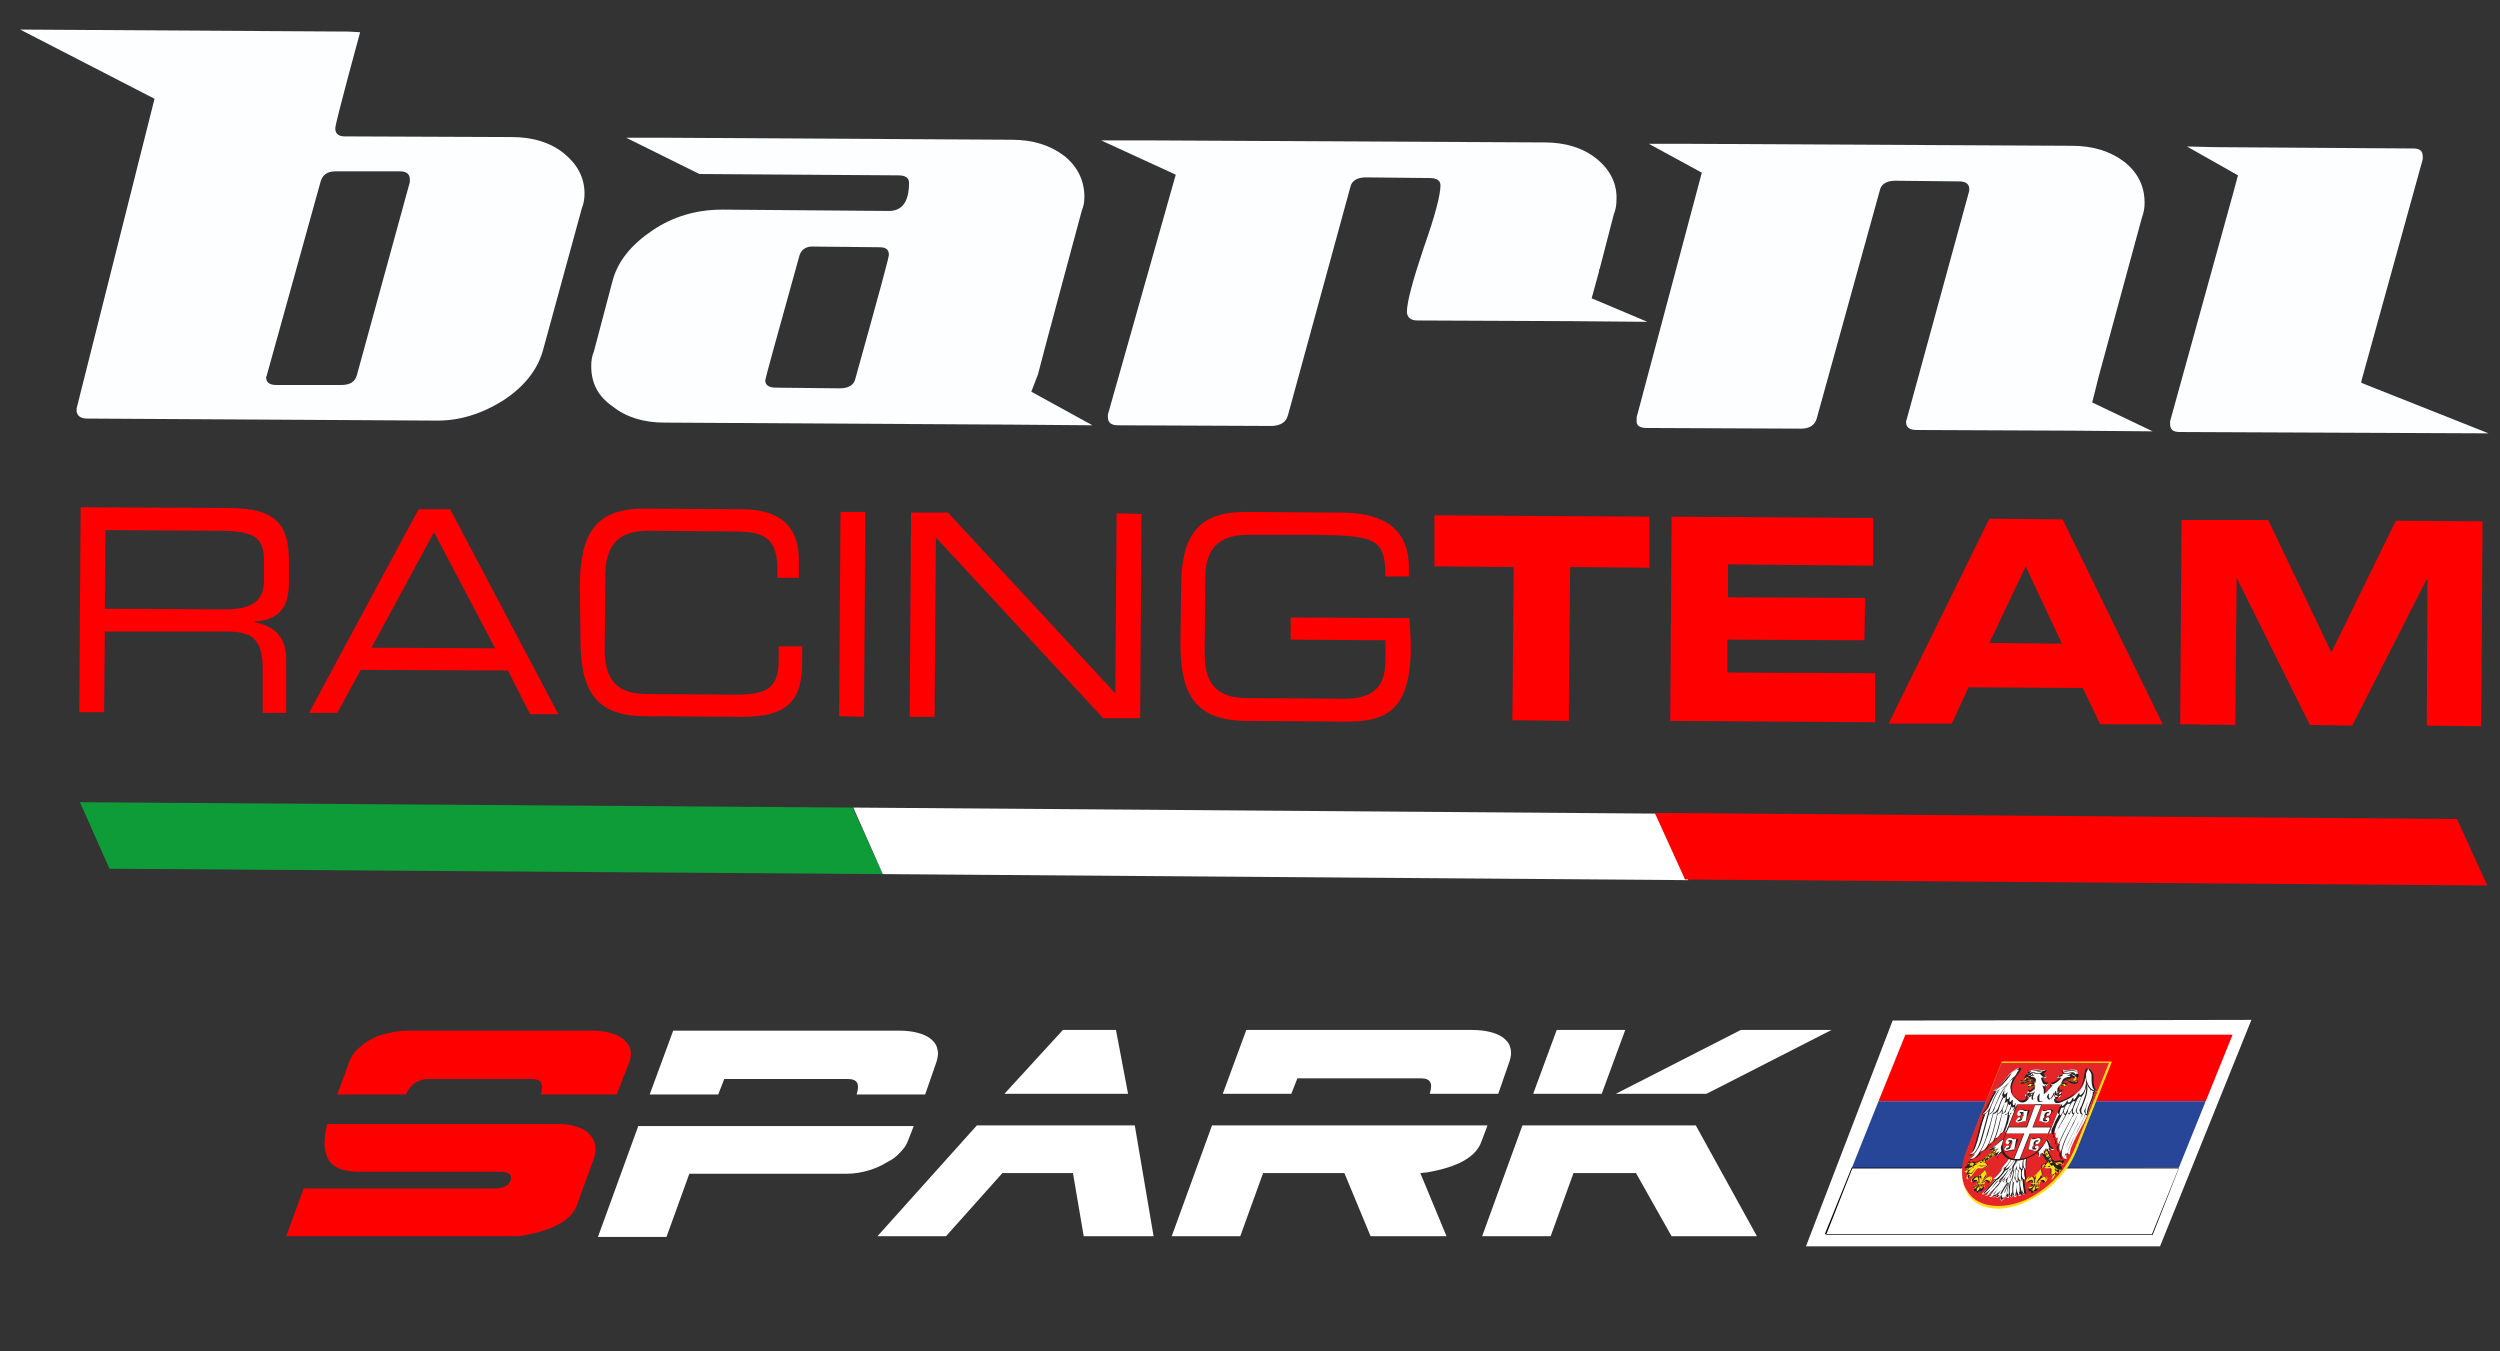 <?xml version="1.0" encoding="utf-8"?>
<!-- Generator: Adobe Illustrator 26.0.2, SVG Export Plug-In . SVG Version: 6.00 Build 0)  -->
<svg version="1.1" id="Livello_1" xmlns="http://www.w3.org/2000/svg" xmlns:xlink="http://www.w3.org/1999/xlink" x="0px" y="0px"
	 viewBox="0 0 372.1 201.1" style="enable-background:new 0 0 372.1 201.1;" xml:space="preserve">
<rect x="0" y="0" width="372.1" height="201.1" fill="#333333" stroke="none"/>
<style type="text/css">
	.st0{fill-rule:evenodd;clip-rule:evenodd;fill:#FDFEFF;}
	.st1{fill-rule:evenodd;clip-rule:evenodd;fill:#FF0000;}
	.st2{fill-rule:evenodd;clip-rule:evenodd;fill:#0E9C39;}
	.st3{fill-rule:evenodd;clip-rule:evenodd;fill:#FFFFFF;}
	.st4{fill-rule:evenodd;clip-rule:evenodd;fill:#284697;}
	.st5{fill:#010101;}
	.st6{fill-rule:evenodd;clip-rule:evenodd;fill:#E52629;}
	.st7{fill-rule:evenodd;clip-rule:evenodd;fill:#FFDE17;}
	.st8{fill-rule:evenodd;clip-rule:evenodd;fill:#231F20;}
	.st9{fill:#231F20;}
	.st10{fill:#E52629;}
	.st11{fill:#FFFFFF;}
	.st12{fill-rule:evenodd;clip-rule:evenodd;fill:#0F68B2;}
	.st13{fill:#FF0000;}
</style>
<g>
	<g>
		<path class="st0" d="M23,14.7L3,4.4l48.9,0.3l1.7,0.1c0,0-3.7,13.5-3.7,14.3c0,0.8,0.5,1.2,1.4,1.2l24.9,0.1
			c3.1,0,5.7,0.8,7.7,2.4c2,1.6,3.1,3.6,3.1,6c0,0.7-0.1,1.5-0.4,2.2l-5.8,21.2c-0.8,2.8-2.7,5.3-5.9,7.4c-3.2,2-6.6,3.1-10.3,3
			L13,62.3c-1,0-1.5-0.4-1.6-1.1c0-0.1,0-0.2,0-0.4L23,14.7 M50.8,57.3c1.2,0,2-0.4,2.3-1.4L61,27.1c0-0.1,0-0.2,0-0.4
			c0-0.8-0.5-1.2-1.5-1.2L50,25.5c-1.3,0-2,0.5-2.3,1.6l-8,28.8c0,0.1,0,0.1-0.1,0.2c0,0.8,0.5,1.2,1.5,1.2L50.8,57.3z"/>
		<path class="st0" d="M93.2,20.5l5.8,0l51.6,0.3c3.1,0,5.7,0.8,7.8,2.4c2,1.6,3,3.7,3,6.1c0,0.7-0.1,1.4-0.4,2.1
			c0,0-6.5,24.1-6.5,24.3l-1,2.6l9.1,5l-12.1-0.1l-51.6-0.3c-3.1,0-5.7-0.8-7.7-2.4C89,59,88,57,88,54.5c0-0.8,0.1-1.5,0.4-2.2
			l2.8-10.6c0.8-2.9,2.8-5.3,5.9-7.4c3.1-2.1,6.6-3.1,10.4-3.1l24.8,0.2c2,0,3-1.4,3-4.2c0-0.7-0.5-1.1-1.6-1.1l-29.6-0.2L93.2,20.5
			 M119,38c-3.4,12.2-5.1,18.4-5.1,18.6c0,0.7,0.5,1.1,1.6,1.1l9.5,0.1c1.3,0,2.1-0.5,2.3-1.4c3.4-12.2,5.1-18.4,5-18.5
			c0-0.8-0.5-1.1-1.4-1.1l-9.6-0.1C120,36.6,119.3,37.1,119,38z"/>
		<path class="st0" d="M175,26l-11.1-5.1l7.8,0l58.2,0.3c3.1,0,5.7,0.8,7.7,2.4c2,1.6,3.1,3.7,3,6.1c0,0.7-0.1,1.5-0.4,2.2l-2.1,8.1
			c-0.1,0.1-0.1,0.2-0.1,0.4l-1.1,4l8.3,3.5l-11.3-0.1l-22.9-0.1c-1,0-1.5-0.4-1.6-1.2c0-1.6,0.9-4.8,2.5-9.6
			c1.7-4.8,2.5-7.9,2.5-9.3c0-0.7-0.5-1.1-1.6-1.1l-9.5-0.1c-1.3,0-2.1,0.5-2.3,1.4l-9.3,34c-0.3,1.1-1.1,1.5-2.3,1.6l-23-0.1
			c-1,0-1.5-0.4-1.5-1.2c0-0.1,0-0.2,0-0.4L175,26"/>
		<path class="st0" d="M253.3,25.7l-7.9-4.3l4.8,0l58.2,0.3c3.1,0,5.7,0.8,7.8,2.4c2,1.6,3,3.6,3,6.1c0,0.7-0.1,1.4-0.4,2.2
			l-6.5,23.9c0,0.1-0.9,3.6-0.9,3.6l9,4.3l-12.1-0.1l-23-0.1c-1.1,0-1.6-0.4-1.6-1.2c0-0.1,0-0.2,0.1-0.4l9.3-34c0-0.1,0-0.2,0-0.3
			c0-0.7-0.5-1.1-1.5-1.1l-9.5-0.1c-1.3,0-2.1,0.5-2.3,1.4l-9.4,34c-0.3,1-1.1,1.5-2.3,1.5l-23-0.1c-1.1,0-1.6-0.4-1.5-1.2
			c0-0.1,0-0.2,0-0.4L253.3,25.7"/>
		<path class="st0" d="M370.4,64.5l-22.9-0.1l-23.1-0.1c-1,0-1.4-0.4-1.4-1.2c0-0.1,0-0.2,0-0.4l9.4-34l0.7-2.6l-7.6-4.3l4,0.1
			l29.7,0.2c1,0,1.4,0.4,1.4,1.2c0,0.1,0,0.2,0,0.4l-9.1,32.9c0,0.2-0.1,0.3,0,0.4L370.4,64.5"/>
		<path class="st1" d="M12,75.5l21.9,0.1c7.9,0,9.2,3,9.1,8.7l0,2.5c0,4.3-2.2,5.5-5.1,5.7l0,0.1c3.8,0.8,4.7,3,4.7,5.7l0,7.8
			l-3.5,0l0-6.7c0-4.7-2.1-5.4-5.4-5.4L15.6,94l-0.1,12l-3.7,0L12,75.5 M33.4,90.7c4.1,0,5.9-1.2,5.9-4.4l0-2.8
			c0-3.4-1.3-4.5-6.7-4.5l-16.9-0.1l-0.1,11.7L33.4,90.7z"/>
		<path class="st1" d="M62.3,75.8l4.7,0l16.1,30.5l-4.2,0l-3.3-6.5l-21.9-0.1l-3.5,6.4l-4.2,0L62.3,75.8 M64.6,79.2l-9.3,17.2
			l18.4,0.1L64.6,79.2z"/>
		<path class="st1" d="M86.3,87c0.1-7.7,2.4-11.4,9.9-11.3l14.2,0.1c6.7,0,8.5,3.5,8.5,7.6l0,2.6l-3.2,0l0-1.4
			c0-5.2-2.9-5.4-6.2-5.5l-12.9-0.1c-3.5,0-6.4,1.1-6.5,6.4l-0.1,11.4c0,5.3,2.8,6.5,6.4,6.5l13,0.1c5,0,6.5-1.1,6.5-5.3l0-1.9
			l3.5,0l0,2.1c0,5.5-1.6,8.5-9.3,8.4l-14-0.1c-7.4,0-9.7-3.7-9.7-11.4L86.3,87"/>
		<polyline class="st1" points="125.1,76.2 128.8,76.2 128.6,106.7 124.9,106.6 125.1,76.2 		"/>
		<polyline class="st1" points="135.6,76.3 141.1,76.3 166,103.2 166.2,76.4 169.9,76.5 169.7,106.9 164.2,106.9 139.3,80 
			139.1,106.7 135.4,106.7 135.6,76.3 		"/>
		<path class="st1" d="M210,96.2c-0.1,8.3-2.5,11.2-9.3,11.2l-15.3-0.1c-7.4-0.1-9.7-3.8-9.7-11.5l0.1-8.3c0-7.7,2.4-11.4,9.8-11.3
			l14,0.1c4.9,0,10.2,1.4,10.1,8.4l0,1.1l-3.5,0c0-5.7-1.5-6.1-10.7-6.2l-9.6,0c-3.6,0-6.5,1.2-6.5,6.4l-0.1,11.4
			c0,5.3,2.8,6.5,6.4,6.5l14.5,0.1c3.7,0,6-1.4,6-5.6l0-3.1l-14.1-0.1l0-3.3l17.7,0.1L210,96.2"/>
		<polyline class="st1" points="213.5,76.7 245.5,76.9 245.5,84.5 233.7,84.4 233.5,107.3 225.1,107.2 225.3,84.4 213.5,84.3 
			213.5,76.7 		"/>
		<polyline class="st1" points="248.8,76.9 278.8,77.1 278.8,84.2 257.2,84 257.2,88.9 277.6,89 277.5,95.3 257.1,95.2 257.1,100.1 
			279.1,100.2 279.1,107.5 248.6,107.3 248.8,76.9 		"/>
		<path class="st1" d="M296.1,77.2l10.9,0.1l14.9,30.5l-9.3,0l-2.6-5.4l-17-0.1l-2.5,5.4l-9.4,0L296.1,77.2 M296.1,95.7l10.8,0.1
			l-5.4-11.5L296.1,95.7z"/>
		<polyline class="st1" points="324.7,77.4 337.6,77.4 347,97.1 356.6,77.5 369.5,77.6 369.3,108.1 361.2,108 361.3,86.2 
			361.2,86.2 350.1,108 343.8,107.9 332.9,86 332.9,86 332.7,107.9 324.5,107.8 324.7,77.4 		"/>
	</g>
	<g>
		<polygon class="st2" points="131.4,130.1 16.3,129.3 11.9,119.4 126.9,120.2 		"/>
		<polygon class="st3" points="251.3,131 131.4,130.1 127,120.2 246.9,121.1 		"/>
		<polygon class="st1" points="370.2,131.8 250.8,130.9 246.3,121 365.7,121.9 		"/>
	</g>
</g>
<g>
	<polygon class="st3" points="321.5,185.5 268.8,185.5 281.7,151.9 335.1,151.8 	"/>
	<g>
		<g>
			<polygon class="st1" points="292.2,154 332.3,154 328.3,163.9 279.6,163.9 283.6,154 			"/>
			<polygon class="st4" points="279.6,163.9 328.3,163.9 324.3,173.8 275.6,173.9 279.6,163.9 			"/>
			<g>
				<polygon class="st3" points="275.7,173.9 324.3,173.9 320.4,183.8 271.7,183.8 				"/>
				<path class="st5" d="M324.3,173.9l-3.9,9.9l-48.6,0l3.9-9.9L324.3,173.9 M324.3,173.8l-48.7,0l-4,9.9l48.7,0L324.3,173.8
					L324.3,173.8z"/>
			</g>
		</g>
		<g>
			<path class="st6" d="M297.9,158.1l-5.2,13.1l0,0c-0.9,2.3-0.9,4.5,0,6c0.9,1.5,2.5,2.5,4.7,2.5h0h0c2.2,0,4.6-1,6.7-2.5
				c2.1-1.5,3.8-3.7,4.8-6l0,0l5.2-13.1L297.9,158.1L297.9,158.1z"/>
			<path class="st7" d="M297.9,158.2l-5.2,13l0,0h0c-0.5,1.1-0.7,2.2-0.7,3.2c0,1,0.2,2,0.7,2.7c0.4,0.8,1.1,1.4,1.9,1.8
				c0.8,0.4,1.7,0.6,2.8,0.6l0,0h0h0c1.1,0,2.2-0.2,3.3-0.6c1.2-0.4,2.3-1.1,3.3-1.8c1.1-0.8,2-1.7,2.8-2.7c0.8-1,1.4-2.1,1.9-3.2
				l0,0l5.2-13L297.9,158.2L297.9,158.2z M292.7,171.2l5.2-13.1l0-0.1l0.1,0l16.2,0l0.1,0l0,0.1l-5.2,13.1l0,0
				c-0.5,1.2-1.1,2.3-1.9,3.3c-0.8,1-1.8,2-2.9,2.8c-1.1,0.8-2.2,1.4-3.4,1.9c-1.1,0.4-2.3,0.7-3.4,0.7h0h0l0,0
				c-1.1,0-2.1-0.2-2.9-0.6c-0.8-0.4-1.5-1.1-1.9-1.9c-0.4-0.8-0.7-1.7-0.7-2.8C292,173.4,292.2,172.3,292.7,171.2L292.7,171.2
				L292.7,171.2z"/>
			<path class="st3" d="M310.9,165.9c-0.1-0.5-0.1-0.5,0-0.8c0.1-0.3,0.4-1,0.6-1.7c0.2-0.7,0.2-1,0.2-1c0.1,0,0.3,0.1,0.4,0.1
				c0,0-0.4-0.4-0.5-0.9c-0.1-0.5-0.1-1.2-0.1-1.6c0-0.3-0.4-0.8-0.5-0.9c-0.1,0-0.3-0.1-0.4,0.2c0,0.1-0.1,0.2-0.1,0.4
				c0,0.2-0.1,0.3,0,0.5l0,0l0,0c-0.4,1.6-0.8,2-1.4,2.5c-0.6,0.6-1,0.8-2,1.2c-0.9,0.5-1.1,0-1.1,0s-0.2-0.4-0.1-0.7
				c0.1,0.1,0.2,0.2,0.3,0.2c0.3,0,0.7-0.3,0.5-0.5c-0.1,0.2-0.2,0.3-0.5,0.3c-0.2,0-0.2-0.4-0.1-0.5c0,0,0.1,0.1,0.2,0.2
				c0.1,0.1,0.4,0,0.4-0.1c0.1-0.1,0.2-0.3,0-0.3c0,0.2-0.3,0.2-0.3,0.2c-0.3,0-0.2-0.5-0.2-0.5c0.1-0.4,0.4-0.6,0.5-0.7
				c0.1,0,0.3-0.2,0.3-0.2c0-0.1,0-0.1-0.1-0.1c0,0-0.1,0-0.2,0c0.2-0.3,0.9-1,1.6-0.8c0.1,0,0.9-0.4,1-0.6c0-0.1-0.1-0.1-0.1-0.2
				l0,0c0,0,0-0.1,0-0.1c0,0,0-0.1-0.1-0.2c-0.1-0.1-0.6-0.1-0.8-0.1c-0.2,0-0.5,0.1-0.7,0.1c-0.2,0.1-0.5-0.1-0.5-0.1
				c0,0-0.1,0.1,0,0.3c0.1,0.1,0.2,0.2,0.3,0.2c-0.5,0.2-1.1,0.7-1,0.4c-0.2,0.1-0.2,0.2-0.2,0.3c0,0,0.1,0.2,0.6-0.1
				c-0.3,0.3-0.9,0.9-1.3,1c-0.1,0-0.2,0-0.2,0c-0.2,0.4,0,0.4,0.3,0.2l-0.6,0.6l-0.5,0.6l0-0.6l-0.2-0.6c0.1,0.2,0.4,0.2,0.5-0.2
				c-0.1,0.1-0.2,0.1-0.3,0c-0.3-0.1-0.5-0.7-0.5-1c0.3,0.3,0.5,0.1,0.5,0.1c0.1,0,0.1-0.2,0-0.3c-0.2,0.3-0.4-0.2-0.7-0.4
				c0.1,0,0.3,0,0.4-0.2c0.1-0.1,0.2-0.3,0.2-0.3c0,0-0.4,0.2-0.6,0.1c-0.2-0.1-0.4-0.1-0.6-0.1c-0.2,0-0.7,0-0.9,0.1
				c-0.2,0.1-0.3,0.2-0.3,0.2c0,0,0,0,0,0.1l0,0c-0.1,0.1-0.1,0.1-0.2,0.1c-0.1,0.1,0,0.2,0,0.2c0.1,0,0.4,0.3,0.4,0.4
				c0.8-0.2,0.9,0.5,0.8,0.8c-0.1,0.1-0.3,0.1-0.3,0.1s0.1,0.2,0.1,0.2c0.1,0.1,0.2,0.2-0.1,0.7c0,0-0.3,0.5-0.6,0.5
				c0,0-0.2,0-0.1-0.2c-0.2,0-0.3,0.3-0.2,0.3c0,0,0.2,0.1,0.4,0.1c0.2-0.1,0.3-0.2,0.3-0.2c-0.1,0.1-0.3,0.5-0.6,0.5
				c-0.2,0-0.3-0.1-0.3-0.3c-0.3,0.2-0.2,0.5,0.1,0.5c0.1,0,0.3-0.1,0.5-0.2l0,0c-0.3,0.4-0.7,0.7-0.7,0.7s-0.6,0.5-1.1,0
				c-0.6-0.5-0.9-0.6-1-1.2c-0.1-0.6-0.3-0.9,0.6-2.5l0,0l0,0c0.2-0.2,0.3-0.4,0.4-0.5c0.1-0.2,0.2-0.3,0.2-0.4
				c0.1-0.3-0.1-0.2-0.3-0.2c-0.2,0.1-1,0.6-1.2,0.9c-0.3,0.3-0.9,1.1-1.3,1.6c-0.4,0.5-1.2,0.9-1.2,0.9c0.2,0,0.3,0,0.5-0.1
				c0,0-0.3,0.4-0.6,1c-0.3,0.7-0.5,1.3-0.7,1.7c-0.2,0.3-0.2,0.4-0.7,0.8c0.2,0,0.3-0.1,0.4-0.1l0,0c-0.1,0.2-0.3,0.6-0.5,1.5
				c-0.3,0.9-0.7,2.6-1,3.3c-0.2,0.7-0.4,0.9-0.8,1.3c0.2,0,0.5-0.1,0.7-0.3c-0.1,0.4-0.3,0.6-0.7,1c0.8,0.1,1.5-1.1,1.5-1.1
				c0.8-0.1,1.2-1.1,1.2-1.1c0.6-0.1,1-0.9,1-0.9c0.6,0,0.8-0.7,0.8-0.7c0.5,0,0.9-1.1,0.9-1.1l0,0c-0.1,0.3-0.2,0.6-0.1,0.8
				c0,0.1,0.1,0.2,0.2,0.3l0,0l6.4,0l0,0c0.1,0,0.2-0.1,0.4-0.3c0.2-0.1,0.3-0.4,0.5-0.8l0,0c0,0-0.5,1.1,0,1.1c0,0-0.3,0.7,0.3,0.7
				c0,0-0.3,0.8,0.3,0.9c0,0-0.3,1,0.3,1.1c0,0-0.2,1.1,0.7,1.1c-0.1-0.4-0.1-0.6,0.1-1c0.1,0.2,0.2,0.3,0.4,0.3
				c0-0.4,0-0.7,0.3-1.3c0.3-0.8,1.2-2.4,1.7-3.3c0.4-0.8,0.6-1.2,0.6-1.5l0,0C310.6,165.9,310.8,165.9,310.9,165.9L310.9,165.9z"/>
			<path class="st7" d="M301.6,161.2c0,0,0,0.1,0,0.1l0,0c0,0.1,0,0.1,0.4,0.2c0,0,0-0.1,0-0.1c0,0,0.1-0.1,0.2-0.1c0,0,0,0,0.1,0
				c0.1,0,0.3,0.1,0.4,0.2l0,0l0,0l0,0l0,0c0-0.1,0.2-0.2,0.2-0.4c0,0,0,0,0,0c0,0,0,0,0,0l0,0c0,0,0,0,0,0l0,0c0,0,0,0,0,0l0,0
				c0,0,0,0,0,0l0,0c0,0,0,0,0,0l0,0c0,0,0,0,0,0l0,0c0,0,0,0,0,0l0,0c0,0,0,0,0,0l0,0c0,0,0,0,0,0c0,0,0,0,0,0c0,0,0,0,0,0
				c-0.1-0.1-0.3-0.2-0.4-0.2c0,0-0.1,0-0.1,0c-0.1,0-0.1,0-0.1,0l0,0c0,0,0-0.1-0.1-0.1c0,0-0.1,0-0.1,0c0,0-0.1,0-0.1,0
				c0,0,0,0,0-0.1c0,0-0.1-0.1-0.1-0.1c0,0,0,0,0,0c0,0,0,0,0,0c0,0,0,0-0.1,0c0,0,0,0,0-0.1c0-0.1,0.1-0.1,0.1-0.1c0,0,0,0,0,0
				c0,0,0-0.1,0-0.1c0,0,0,0,0,0c0,0-0.1,0-0.1,0c-0.1,0-0.3,0.1-0.4,0.2c0,0-0.2,0.2-0.1,0.4c0,0.2,0.1,0.3,0.1,0.3
				c0.1-0.1,0.1-0.2,0.2-0.3c0.1-0.1,0.2-0.1,0.3-0.1c0.1,0,0.2,0.1,0.2,0.2c0,0,0,0,0,0c0.2,0,0.9,0,0.8,0.7l0,0.1l0,0
				c-0.1-0.1-0.2-0.1-0.3-0.1c-0.1,0-0.2,0-0.4,0.1l0,0c-0.1,0-0.2,0.1-0.3,0.1C301.7,161.3,301.7,161.3,301.6,161.2L301.6,161.2z"
				/>
			<path class="st3" d="M301.7,159.9C301.8,159.9,301.8,160,301.7,159.9l0.1,0.1c0,0,0,0,0,0.1c0,0,0,0,0.1,0c0,0,0.1,0,0.1,0
				c0.1,0,0.1,0,0.2-0.1c0,0,0.1,0,0.1,0c0,0,0,0,0,0c0,0,0,0,0.1,0c0,0-0.1-0.1-0.1-0.2c0-0.1-0.1-0.1-0.1-0.2c0,0-0.1,0-0.1,0
				c0,0-0.1,0-0.1,0C301.9,159.8,301.9,159.8,301.7,159.9C301.8,159.9,301.8,159.9,301.7,159.9L301.7,159.9L301.7,159.9L301.7,159.9
				z"/>
			<path class="st7" d="M300.7,160.8C300.6,160.8,300.6,160.8,300.7,160.8c-0.1,0-0.1,0.1-0.1,0.1l0,0c0,0-0.1,0.2,0.1,0.2
				c0,0,0.1,0,0.2,0c0.1,0,0.3,0,0.4-0.1l0.1,0c0.3-0.1,0.7-0.3,0.9-0.3h0c0.1,0,0,0,0,0l0,0c-0.2,0-0.5,0.1-0.8,0.2
				c-0.2,0.1-0.4,0.1-0.5,0.1c-0.2,0-0.2-0.1-0.3-0.1C300.7,161,300.7,160.9,300.7,160.8C300.7,160.8,300.7,160.8,300.7,160.8
				L300.7,160.8z"/>
			<path class="st7" d="M301.6,159.9C301.6,159.9,301.6,159.9,301.6,159.9C301.6,159.9,301.6,159.9,301.6,159.9
				C301.6,159.9,301.6,159.9,301.6,159.9C301.6,159.9,301.6,159.9,301.6,159.9C301.6,159.9,301.6,159.9,301.6,159.9
				C301.6,159.9,301.6,159.9,301.6,159.9C301.6,159.9,301.6,159.9,301.6,159.9L301.6,159.9L301.6,159.9L301.6,159.9z"/>
			<path class="st7" d="M307.9,161.2c0,0,0,0.1,0,0.1l0,0c-0.1,0.1-0.1,0.1-0.5,0.2c0,0,0-0.1,0-0.1c0,0,0-0.1-0.1-0.1
				c0,0,0,0-0.1,0c-0.1,0-0.4,0.1-0.5,0.2l0,0l0,0l0,0l0,0c0-0.1,0-0.2,0.2-0.4c0,0,0,0,0,0c0,0,0,0,0,0l0,0c0,0,0,0,0,0l0,0
				c0,0,0,0,0,0l0,0c0,0,0,0,0,0l0,0c0,0,0,0,0,0l0,0c0,0,0,0,0,0l0,0c0,0,0,0,0,0l0,0c0,0,0,0,0,0l0,0c0,0,0,0,0,0c0,0,0,0,0.1,0
				c0,0,0,0,0.1,0c0.2-0.1,0.5-0.2,0.6-0.2c0.1,0,0.1,0,0.1,0c0.1,0,0.1,0,0.2,0l0,0c0,0,0.1-0.1,0.2-0.1c0,0,0.1,0,0.1,0
				c0.1,0,0.1,0,0.1-0.1c0,0,0,0,0.1-0.1c0,0,0.1-0.1,0.2-0.1c0,0,0,0,0,0c0,0,0,0,0,0c0,0,0.1,0,0.1,0c0,0,0,0,0-0.1
				c0-0.1,0-0.1,0-0.1c0,0,0,0-0.1,0c0,0,0.1-0.1,0.1-0.1c0,0,0,0,0,0c0,0,0,0,0.1,0c0.1,0,0.2,0.1,0.2,0.2c0,0,0,0.2-0.2,0.4
				c-0.2,0.2-0.3,0.3-0.4,0.3c0-0.1,0-0.2,0-0.3c0-0.1-0.1-0.1-0.2-0.1c-0.1,0-0.3,0.1-0.4,0.2c0,0,0,0,0,0c-0.1,0-0.9,0-1.4,0.7
				l0,0.1l0.1,0c0.1-0.1,0.3-0.1,0.4-0.1c0.1,0,0.2,0,0.3,0.1l0,0c0.1,0,0.2,0.1,0.2,0.1C307.8,161.3,307.9,161.3,307.9,161.2
				L307.9,161.2z"/>
			<path class="st3" d="M308.9,159.9c0,0-0.1,0.1-0.1,0.1l0,0c0,0-0.1,0-0.1,0.1c0,0-0.1,0-0.1,0c0,0-0.1,0-0.1,0
				c-0.1,0-0.1,0-0.1-0.1c0,0,0,0-0.1,0c0,0,0,0,0,0c0,0-0.1,0-0.1,0c0.1,0,0.2-0.1,0.2-0.2c0.1-0.1,0.2-0.1,0.2-0.2
				c0,0,0.1,0,0.1,0c0,0,0,0,0,0C308.8,159.8,308.8,159.8,308.9,159.9C308.8,159.9,308.8,159.9,308.9,159.9L308.9,159.9L308.9,159.9
				L308.9,159.9z"/>
			<path class="st7" d="M309.2,160.8C309.3,160.8,309.3,160.8,309.2,160.8c0,0,0,0.1,0,0.1l0,0c0,0-0.1,0.2-0.3,0.2
				c-0.1,0-0.2,0-0.2,0c-0.1,0-0.2,0-0.3-0.1l-0.1,0c-0.2-0.1-0.5-0.3-0.7-0.3l0,0c-0.1,0,0,0,0,0l0,0c0.2,0,0.4,0.1,0.6,0.2
				c0.2,0.1,0.3,0.1,0.4,0.1c0.2,0,0.3-0.1,0.4-0.1C309.1,161,309.1,160.9,309.2,160.8C309.2,160.8,309.2,160.8,309.2,160.8
				L309.2,160.8z"/>
			<path class="st7" d="M309,159.9C309,159.9,309,159.9,309,159.9C309,159.9,309,159.9,309,159.9C309,159.9,309,159.9,309,159.9
				C309,159.9,309,159.9,309,159.9C309,159.9,309,159.9,309,159.9C309,159.9,309,159.9,309,159.9C309,159.9,309,159.9,309,159.9
				L309,159.9L309,159.9L309,159.9z"/>
			<path class="st8" d="M309.3,165.8c-0.1,0.2-0.4,0.8-0.7,1.5l0,0c-0.4,0.7-0.8,1.6-1,2c-0.4,0.9-0.6,1.5-0.8,2.4c0,0-0.1,1,0.6,1
				h0c-0.1-0.3-0.1-0.6,0.1-0.9l0,0h0c-0.2-0.5,0.2-1.4,0.2-1.4c0.2-0.4,0.9-1.9,1.5-3l0,0c0.3-0.6,0.6-1.2,0.7-1.5
				c-0.4-0.1-0.3-0.5-0.3-0.7l0,0C309.5,165.4,309.4,165.6,309.3,165.8L309.3,165.8L309.3,165.8L309.3,165.8z M307.9,161.2
				c0,0,0,0.1,0,0.1l0,0c-0.1,0.1-0.1,0.1-0.5,0.2c0,0,0-0.1,0-0.1c0,0,0-0.1-0.1-0.1c0,0,0,0-0.1,0c-0.1,0-0.4,0.1-0.5,0.2l0,0l0,0
				l0,0l0,0c0-0.1,0-0.2,0.2-0.4c0,0,0,0,0,0c0,0,0,0,0,0l0,0c0,0,0,0,0,0l0,0c0,0,0,0,0,0l0,0c0,0,0,0,0,0l0,0c0,0,0,0,0,0l0,0
				c0,0,0,0,0,0l0,0c0,0,0,0,0,0l0,0c0,0,0,0,0,0l0,0c0,0,0,0,0,0c0,0,0,0,0.1,0c0,0,0,0,0.1,0c0.2-0.1,0.5-0.2,0.6-0.2
				c0.1,0,0.1,0,0.1,0c0.1,0,0.1,0,0.2,0l0,0c0,0,0.1-0.1,0.2-0.1c0,0,0.1,0,0.1,0c0.1,0,0.1,0,0.1-0.1c0,0,0,0,0.1-0.1
				c0,0,0.1-0.1,0.2-0.1c0,0,0,0,0,0c0,0,0,0,0,0c0,0,0.1,0,0.1,0c0,0,0,0,0-0.1c0-0.1,0-0.1,0-0.1c0,0,0,0-0.1,0
				c0,0,0.1-0.1,0.1-0.1c0,0,0,0,0,0c0,0,0,0,0.1,0c0.1,0,0.2,0.1,0.2,0.2c0,0,0,0.2-0.2,0.4c-0.2,0.2-0.3,0.3-0.4,0.3
				c0-0.1,0-0.2,0-0.3c0-0.1-0.1-0.1-0.2-0.1c-0.1,0-0.3,0.1-0.4,0.2c0,0,0,0,0,0c-0.1,0-0.9,0-1.4,0.7l0,0.1l0.1,0
				c0.1-0.1,0.3-0.1,0.4-0.1c0.1,0,0.2,0,0.3,0.1l0,0c0.1,0,0.2,0.1,0.2,0.1C307.8,161.3,307.9,161.3,307.9,161.2L307.9,161.2z
				 M309.2,160.8C309.3,160.8,309.3,160.8,309.2,160.8c0,0,0,0.1,0,0.1l0,0c0,0-0.1,0.2-0.3,0.2c-0.1,0-0.2,0-0.2,0
				c-0.1,0-0.2,0-0.3-0.1l-0.1,0c-0.2-0.1-0.5-0.3-0.7-0.3l0,0c-0.1,0,0,0,0,0h0c0.2,0,0.4,0.1,0.6,0.2c0.2,0.1,0.3,0.1,0.4,0.1
				c0.2,0,0.3-0.1,0.4-0.1C309.1,161,309.1,160.9,309.2,160.8C309.2,160.8,309.2,160.8,309.2,160.8L309.2,160.8z M308.7,161.3
				c0.1,0,0.2,0,0.3,0c0.2-0.1,0.3-0.2,0.3-0.3l0,0c0-0.1,0.1-0.1,0-0.2c0,0,0,0-0.1,0l0,0c-0.1,0-0.1,0.1-0.2,0.1
				c0,0,0,0.1-0.1,0.1c-0.1,0.1-0.2,0.1-0.3,0.1c-0.1,0-0.2-0.1-0.3-0.1c-0.2-0.1-0.5-0.2-0.6-0.2h0c-0.2,0-0.3,0.1-0.5,0.1
				c0.4-0.3,0.8-0.3,0.9-0.3c0,0,0,0,0,0l0,0l0,0c0.1-0.1,0.2-0.2,0.3-0.2c0.1,0,0.2,0,0.2,0.1c0,0.1,0,0.1,0,0.3l0,0.1l0.1,0
				c0.1-0.1,0.3-0.2,0.5-0.4c0.2-0.2,0.2-0.4,0.2-0.5c0-0.1-0.1-0.2-0.2-0.2c0,0,0,0-0.1,0c0,0,0,0,0-0.1l0,0c0-0.1,0-0.2-0.1-0.3
				c-0.1-0.1-0.7-0.1-0.8-0.1c0,0,0,0-0.1,0c-0.2,0-0.5,0.1-0.7,0.1c0,0,0,0-0.1,0c-0.2,0-0.4-0.1-0.4-0.1l0,0l0,0
				c0,0-0.1,0.2,0,0.3c0,0.1,0.1,0.1,0.2,0.2c-0.1,0.1-0.3,0.2-0.4,0.2c-0.2,0.1-0.3,0.2-0.4,0.2h0c0,0-0.1,0,0-0.1l0,0l0,0
				c0,0,0,0,0,0c-0.1,0-0.1,0.1-0.1,0.1c0,0.1,0,0.1,0,0.1h0c0,0,0,0,0,0c0,0,0,0.1,0.2,0.1c0.1,0,0.2,0,0.3-0.1
				c-0.2,0.2-0.4,0.4-0.6,0.5c-0.2,0.1-0.4,0.3-0.5,0.3c-0.1,0-0.1,0-0.1,0c0,0-0.1,0-0.1,0l0-0.1l0,0.1c-0.1,0.1-0.1,0.2-0.1,0.3h0
				c0,0.1,0,0.1,0,0.1l0,0c0,0,0.1,0,0.1,0c0,0,0.1,0,0.1,0l-0.5,0.4c-0.2,0.2-0.3,0.4-0.5,0.6l0-0.6c0-0.1-0.1-0.3-0.1-0.4
				c0,0,0,0,0.1,0c0,0,0.1,0,0.1,0l0,0c0,0,0.1-0.1,0.1-0.1h0c0-0.1,0.1-0.1,0.1-0.3l0-0.1l-0.1,0.1c0,0-0.1,0-0.1,0
				c0,0-0.1,0-0.1,0c-0.1,0-0.2-0.2-0.3-0.3c-0.1-0.2-0.2-0.4-0.2-0.5c0.1,0,0.1,0.1,0.2,0.1c0.2,0,0.3-0.1,0.3-0.1l0,0c0,0,0,0,0,0
				h0c0,0,0.1-0.1,0.1-0.1c0-0.1,0-0.1,0-0.1l0,0c0,0,0,0,0,0l0,0l0,0c0,0.1-0.1,0.1-0.1,0.1c-0.1,0-0.2-0.1-0.2-0.2
				c-0.1-0.1-0.1-0.2-0.2-0.2c0.1,0,0.2-0.1,0.3-0.2c0.2-0.1,0.2-0.3,0.2-0.3l0,0l0,0c0,0-0.3,0.1-0.5,0.1c0,0,0,0-0.1,0
				c-0.2,0-0.4-0.1-0.6-0.1c0,0,0,0-0.1,0c-0.1,0-0.6,0-0.9,0.1c-0.1,0.1-0.3,0.2-0.3,0.3l0,0c0,0,0,0-0.1,0.1c0,0,0,0-0.1,0
				c-0.1,0-0.3,0.1-0.4,0.2c0,0.1-0.2,0.3-0.2,0.5c0,0.2,0.1,0.3,0.1,0.4l0,0l0-0.1c0.1-0.1,0.1-0.2,0.2-0.3
				c0.1-0.1,0.2-0.1,0.3-0.1c0.1,0,0.2,0.1,0.2,0.2l0,0l0,0c0,0,0,0,0,0c0.1,0,0.5,0,0.7,0.3c-0.1-0.1-0.2-0.1-0.4-0.1h0
				c-0.2,0-0.5,0.1-0.8,0.2c-0.2,0.1-0.4,0.1-0.4,0.1c-0.2,0-0.2-0.1-0.2-0.1c0,0,0-0.1,0-0.1c0-0.1,0-0.1-0.1-0.1l0,0
				c0,0-0.1,0-0.1,0c-0.1,0-0.1,0.1-0.1,0.2l0,0c0,0.1,0,0.2,0.1,0.3c0.1,0,0.1,0,0.2,0c0.1,0,0.3,0,0.4-0.1l0.1,0
				c0.3-0.1,0.7-0.3,0.9-0.3c0.2,0,0.3,0,0.5,0.1l0,0c0,0,0,0.1,0,0.2c-0.1,0-0.2-0.1-0.3-0.1c-0.1,0-0.2,0-0.4,0.1
				c-0.1,0-0.2,0.1-0.3,0.1c-0.1,0-0.1,0-0.1,0l0,0l0,0c0,0-0.1,0.1-0.1,0.2l0,0c0,0.1,0.1,0.1,0.5,0.2l0.1,0l0-0.1c0,0,0,0,0-0.1
				c0,0,0.1-0.1,0.1-0.1c0,0,0,0,0,0c0.1,0,0.3,0.1,0.4,0.2l0,0c0.1,0.1,0.1,0.2-0.1,0.6c0,0-0.2,0.5-0.5,0.5c0,0,0,0,0,0
				c0,0-0.1,0-0.1,0c0,0,0,0,0-0.1l0,0l0,0c-0.1,0-0.2,0.1-0.2,0.1c-0.1,0.1-0.1,0.2,0,0.2c0,0,0.1,0.1,0.3,0.1c0,0,0.1,0,0.1,0
				c0.1,0,0.2-0.1,0.2-0.1c-0.1,0.2-0.3,0.4-0.5,0.4c-0.1,0-0.2,0-0.2-0.1c0,0,0-0.1,0-0.2l0-0.1l-0.1,0c-0.1,0.1-0.2,0.2-0.2,0.3
				c0,0.2,0.1,0.3,0.3,0.3c0.1,0,0.2,0,0.4-0.2c-0.3,0.3-0.6,0.6-0.6,0.6c0,0-0.2,0.2-0.6,0.2c-0.2,0-0.4-0.1-0.5-0.2l-0.1-0.1
				c-0.5-0.4-0.7-0.6-0.9-1.1c0-0.1,0-0.1,0-0.2c-0.1-0.5-0.2-0.9,0.6-2.3c0.4-0.5,0.6-0.8,0.7-1l0,0c0-0.1,0.1-0.2,0-0.2
				c0-0.1-0.2-0.1-0.3,0l0,0c-0.2,0.1-1,0.5-1.2,0.9c0,0-0.1,0.1-0.1,0.2l0,0c-0.3,0.4-0.8,1-1.2,1.4c-0.4,0.4-1.2,0.9-1.2,0.9l0,0
				l0,0.1l0,0c0.2,0,0.3,0,0.4-0.1c-0.1,0.1-0.3,0.5-0.6,1c-0.1,0.3-0.3,0.6-0.4,0.8c-0.1,0.3-0.2,0.6-0.4,0.8c0,0,0,0.1-0.1,0.1
				l0,0c-0.1,0.2-0.2,0.3-0.6,0.7l-0.1,0.1l0.1,0c0.2,0,0.3-0.1,0.4-0.1c-0.1,0.2-0.2,0.6-0.5,1.4c-0.1,0.3-0.2,0.8-0.3,1.2
				c-0.2,0.8-0.4,1.6-0.6,2.1c-0.2,0.7-0.4,0.9-0.8,1.3l0,0l0,0c0,0,0,0,0.1,0c0.2,0,0.3-0.1,0.5-0.2c0,0,0,0,0.1,0
				c-0.1,0.3-0.3,0.5-0.7,0.9l0,0l0.1,0c0,0,0,0,0.1,0c0.8,0,1.4-0.9,1.5-1.1c0.7-0.1,1.1-0.9,1.2-1.1c0.5-0.1,0.9-0.7,0.9-0.9
				c0.2,0,0.3-0.1,0.4-0.2c0.2-0.2,0.3-0.4,0.4-0.5c0.1,0,0.2,0,0.2-0.1c0.2-0.1,0.4-0.4,0.5-0.7c0,0.2-0.1,0.3,0,0.4
				c0,0.2,0.1,0.2,0.2,0.3l0,0l0-0.1l0,0c-0.1,0-0.1-0.1-0.2-0.2c-0.1-0.2,0.1-0.8,0.3-1.2l0-0.1c0.1-0.4,0.3-1.1,0.3-1.3
				c0.1,0,0.2,0,0.2-0.1c0.2-0.2,0.4-0.5,0.5-0.7c-0.1,0.4-0.2,1-0.2,1.2c0,0,0,0,0,0.1l0,0l0.1-0.3c0.1-0.3,0.2-0.9,0.2-1.1
				c0,0.1,0.1,0.2,0.1,0.2l0,0l0-0.1l0,0c-0.1-0.1-0.2-0.2-0.1-0.6c0,0,0-0.1,0-0.1l0,0l-0.1,0l0,0c0,0,0,0.1,0,0.1
				c0,0.1-0.1,0.1-0.1,0.2c0,0-0.1,0-0.1,0c-0.1,0-0.2-0.1-0.1-0.8l0,0l-0.1,0l0,0c-0.1,0.1-0.2,0.3-0.3,0.3c-0.1,0-0.2-0.1,0-0.7
				l0,0l-0.1,0l0,0c0,0.1-0.2,0.3-0.3,0.3l0,0c-0.1,0-0.2-0.1,0-1l0,0l-0.1,0l0,0c-0.1,0.1-0.2,0.3-0.3,0.3c-0.1,0-0.1-0.1-0.1-0.3
				c0-0.5,0.8-1.7,1.1-2c0.1-0.1,0.3-0.3,0.4-0.4c-0.7,1.3-0.6,1.7-0.5,2.1l0,0c0,0,0,0.1,0,0.1c0.1,0.5,0.4,0.7,0.9,1.1
				c0,0,0.1,0.1,0.1,0.1c0.2,0.1,0.4,0.2,0.6,0.2c0.3,0,0.6-0.2,0.6-0.2c0,0,0.5-0.3,0.7-0.7c0.2-0.1,0.3-0.3,0.4-0.3
				c-0.1,0.2-0.3,0.7-0.2,1l0.1,0.1l0,0c0,0,0.5-0.2,0.8-0.6c-0.1,0.4-0.1,0.8,0.1,0.9l0.5,0l0,0c0.2-0.1,0.5-0.5,0.8-0.9
				c-0.1,0.4,0.3,0.6,0.3,0.6l0,0l0.1-0.1c0.3-0.3,0.5-0.8,0.6-1c0,0.1,0.1,0.3,0.2,0.4c-0.1,0.2,0.1,0.7,0.1,0.7
				c0,0,0.1,0.2,0.4,0.2c0.2,0,0.4-0.1,0.7-0.2c0.1,0,0.1-0.1,0.2-0.1c0.8-0.4,1.2-0.6,1.8-1.1c0,0,0.1-0.1,0.1-0.1l0,0
				c0.5-0.5,0.9-0.9,1.2-2.1c0,0.1,0.1,0.3,0.1,0.4c0,0.4-0.1,1.6-0.5,2c-0.2,0.2-0.3,0.3-0.4,0.3c-0.1,0-0.1-0.2-0.1-0.3l0,0
				l-0.1,0l0,0c-0.5,0.9-0.7,1-0.7,1l0,0c-0.1,0-0.1-0.2-0.1-0.3l0,0l-0.1,0l0,0c-0.3,0.7-0.5,0.7-0.6,0.7c-0.1,0-0.2-0.1-0.1-0.3
				l0,0l-0.1,0l0,0c-0.4,0.7-0.7,0.8-0.7,0.8c0,0-0.1,0-0.1,0c0,0,0-0.1,0-0.2c0,0,0-0.1,0.1-0.1l0,0l-0.1,0l0,0c0,0,0,0.1-0.1,0.1
				c-0.2,0.4-0.5,0.5-0.6,0.6l0,0l0,0.1l0,0c0.1,0,0.2-0.1,0.3-0.2c-0.2,0.3-0.5,0.8-0.7,1.1l-0.1,0.3l0,0c0,0,0-0.1,0-0.1
				c0.1-0.2,0.5-0.8,0.7-1.2c-0.1,0.3-0.2,0.6-0.1,0.7c0,0.1,0.1,0.1,0.2,0.1c-0.1,0.2-0.5,0.9-0.7,1.3l0,0.1
				c-0.2,0.5-0.5,1-0.7,1.2c-0.1,0.1-0.3,0.2-0.4,0.2l0,0l0,0.1l0,0c0.1,0,0.3-0.1,0.4-0.3c0.1-0.1,0.2-0.2,0.3-0.4
				c-0.1,0.2-0.1,0.5,0,0.7c0,0.1,0.1,0.1,0.2,0.1c0,0.1-0.1,0.3,0,0.5c0.1,0.1,0.2,0.2,0.3,0.2c0,0.2-0.2,0.8,0.3,0.9
				c-0.1,0.2-0.2,0.9,0.3,1.1c0,0.1-0.1,1.1,0.7,1.1c0,0,0,0,0.1,0l0.1,0l0,0c-0.1-0.4-0.1-0.6,0-0.9c0,0,0,0,0,0
				c0.1,0.1,0.2,0.2,0.3,0.2c0,0,0,0,0.1,0l0,0l0,0c0-0.4,0-0.6,0.3-1.3c0.2-0.5,0.6-1.3,1-2.1c0.2-0.4,0.4-0.9,0.6-1.2
				c0.4-0.8,0.6-1.2,0.6-1.4c0.1,0,0.2,0.1,0.3,0.1l0.1,0l0-0.1c-0.1-0.4-0.1-0.5,0-0.7l0,0c0,0,0-0.1,0-0.1c0-0.2,0.2-0.5,0.3-0.8
				c0.1-0.3,0.2-0.5,0.3-0.8c0.2-0.5,0.2-0.8,0.2-1c0.1,0,0.2,0.1,0.4,0.1l0,0l0-0.1l0,0c0,0-0.4-0.4-0.5-0.9
				c-0.1-0.4-0.1-1-0.1-1.4c0-0.1,0-0.1,0-0.2c0-0.3-0.4-0.8-0.5-0.9l0,0c-0.1-0.1-0.2-0.1-0.3,0c-0.1,0-0.1,0.1-0.1,0.2l0,0
				c-0.1,0.2-0.2,0.6-0.2,1c-0.3,1.4-0.7,1.8-1.2,2.3c-0.1,0-0.1,0.1-0.2,0.2c-0.5,0.5-0.9,0.7-1.7,1.1l-0.2,0.1
				c-0.3,0.1-0.5,0.2-0.7,0.2c-0.3,0-0.4-0.2-0.4-0.2c0,0-0.1-0.3-0.1-0.5c0.1,0.1,0.2,0.1,0.2,0.1c0.2,0,0.4-0.1,0.5-0.3
				c0.1-0.1,0.1-0.2,0-0.3l0,0l0,0.1c0,0.1-0.2,0.2-0.4,0.2c0,0,0,0-0.1,0c-0.1,0-0.2-0.2-0.1-0.4c0,0,0.1,0.1,0.1,0.1
				c0,0,0.1,0,0.1,0c0.1,0,0.3-0.1,0.4-0.1c0.1,0,0.1-0.2,0.1-0.2c0-0.1,0-0.1-0.1-0.1l0,0l0,0c0,0,0,0.1,0,0.1c0,0-0.1,0-0.1,0
				c0,0,0,0,0,0c-0.3,0-0.1-0.5-0.1-0.5c0.1-0.4,0.3-0.6,0.4-0.6l0,0l0,0c0.1-0.1,0.4-0.2,0.5-0.2c0,0,0,0,0,0c0,0,0.1,0,0,0.1
				c0,0,0,0.1,0,0.1l-0.1,0.1l0.1,0c0.5-0.1,0.5-0.2,0.6-0.2l0,0c0.1-0.1,0.1-0.2,0.1-0.2l0,0l0,0c0,0-0.1,0-0.1,0
				c0,0-0.1,0-0.2-0.1c-0.1,0-0.3-0.1-0.3-0.1c-0.1,0-0.2,0-0.3,0.1c0-0.1,0.1-0.1,0.1-0.2l0,0c0.2-0.1,0.4-0.1,0.6-0.1
				c0.1,0,0.5,0.2,0.6,0.3l0.1,0C308.4,161.3,308.5,161.3,308.7,161.3L308.7,161.3z M307.2,159.8L307.2,159.8c0.1,0,0.2,0,0.3,0
				c0.1,0,0.2,0,0.3,0c0.1,0,0.3,0,0.4-0.1c0,0,0,0,0.1,0c0,0,0,0,0,0l0,0c0,0,0.1,0,0.1,0l0,0c0,0,0,0,0,0c-0.1,0-0.1,0.1-0.2,0.1
				c-0.1,0.1-0.2,0.2-0.3,0.2c0,0-0.1,0-0.1,0l-0.1,0c0,0,0,0.1,0.2,0.1c0,0,0.1,0,0.1,0c0,0,0,0,0,0c0,0,0,0,0.1,0
				c0,0,0,0.1,0.1,0.1c-0.1,0-0.2,0.1-0.2,0.1c0,0-0.1,0-0.1,0c0,0-0.1,0-0.1,0c-0.1,0-0.6,0.2-0.7,0.3c0,0,0,0,0,0l0,0c0,0,0,0,0,0
				c0,0,0,0,0,0c0,0,0,0,0,0c0,0,0,0,0,0l0,0c0,0,0,0,0,0l0,0c0,0,0,0,0,0l0,0c0,0,0,0,0,0l0,0c0,0,0,0,0,0l0,0c0,0,0,0,0,0l0,0
				c0,0,0,0,0,0c-0.1,0.2-0.2,0.3-0.2,0.5c0,0,0,0,0,0l0,0c-0.1,0.1-0.3,0.3-0.4,0.7c0,0-0.1,0.5,0.2,0.5c0,0,0,0,0,0
				c0,0,0.1,0,0.2-0.1c0,0,0.1-0.1,0.1-0.1c0,0,0.1,0.1,0,0.1c0,0.1-0.1,0.1-0.1,0.2c0,0-0.2,0.1-0.3,0.1c0,0-0.1,0-0.1,0
				c-0.1-0.1-0.1-0.1-0.2-0.2l0,0c0,0,0-0.2,0-0.3l0,0l-0.1,0l0,0c0,0.2,0,0.3,0,0.4c0,0.2-0.1,0.5,0.2,0.5c0,0,0,0,0.1,0
				c0.2,0,0.3-0.1,0.4-0.2c0,0.1,0,0.1,0,0.2c-0.1,0.1-0.3,0.2-0.5,0.2l0,0c-0.3,0-0.4-0.7-0.4-0.7l0,0l-0.1,0l0,0
				c0,0-0.2,0.8-0.6,1.1l-0.1,0.1c-0.1,0-0.4-0.3-0.2-0.8l0,0l-0.1,0l0,0c-0.3,0.5-0.7,1-0.9,1.1l-0.4,0c-0.1-0.1-0.1-0.6,0-1.1l0,0
				l-0.1,0l0,0c-0.2,0.5-0.7,0.7-0.9,0.8l0-0.1c-0.1-0.3,0.3-1.1,0.3-1.1l0,0l0,0l0,0c0,0-0.7,0.7-1,0.7l0,0c-0.2,0-0.3-0.1-0.3-0.2
				c0-0.1,0.1-0.1,0.1-0.2c0,0.1,0,0.1,0,0.1c0,0.1,0.1,0.1,0.3,0.1c0.3,0,0.5-0.4,0.6-0.5c0,0,0.2-0.2,0.3-0.4l0,0l-0.1,0l0,0
				c-0.1,0.2-0.3,0.3-0.3,0.3l0,0c0,0-0.1,0.1-0.3,0.2c0,0-0.1,0-0.1,0c-0.1,0-0.2-0.1-0.2-0.1c0,0,0-0.1,0-0.2c0,0,0.1-0.1,0.1-0.1
				c0,0,0,0.1,0,0.1c0,0,0.1,0.1,0.1,0.1c0,0,0,0,0,0c0.3,0,0.6-0.5,0.6-0.5c0.2-0.4,0.2-0.6,0.1-0.7l0,0c0,0,0,0,0,0
				c0.1-0.1,0.2-0.3,0.2-0.5c0,0,0,0,0,0l0,0c0,0,0,0,0,0l0,0c0,0,0,0,0,0l0,0c0,0,0,0,0,0l0,0c0,0,0,0,0,0l0,0c0,0,0,0,0,0l0,0
				c0,0,0,0,0,0c0,0,0,0,0,0c0,0,0,0,0,0c0,0,0,0,0,0l0,0c0,0,0,0,0,0c-0.1-0.1-0.4-0.3-0.5-0.3c0,0-0.1,0-0.1,0c0,0-0.1,0-0.1,0
				c0,0,0-0.1-0.1-0.1c0.1,0,0.1,0,0.2-0.1c0,0,0.1,0,0.1,0c0,0,0,0,0,0c0,0,0.1,0,0.1,0c0.2,0,0.2-0.1,0.2-0.1l0,0c0,0-0.1,0-0.1,0
				c-0.1,0-0.1-0.1-0.2-0.2c0-0.1,0-0.1-0.1-0.1c0,0,0,0,0,0l0,0c0,0,0.1,0,0.1,0l0,0c0,0,0,0,0,0c0,0,0,0,0,0c0.1,0,0.2,0,0.4,0.1
				c0.1,0,0.2,0,0.3,0c0.1,0,0.2,0,0.3,0l0.1,0l0,0c0.1,0.1,0.2,0.2,0.3,0.3c0.1,0.1,0.2,0.2,0.3,0.2c0.1,0,0.1,0,0.2-0.1
				c0,0,0,0.1,0,0.1c0,0,0,0.1,0,0.1l0,0l0,0h0c0,0-0.1,0.1-0.2,0.1c-0.1,0-0.2,0-0.3-0.1l-0.1,0c0,0.2,0.1,0.5,0.2,0.7
				c0.1,0.2,0.2,0.3,0.3,0.3c0,0,0.1,0,0.2,0c0,0,0.1,0,0.1,0c0,0.1,0,0.1-0.1,0.2l0,0c0,0-0.1,0.1-0.1,0.1h0c0,0-0.1,0-0.1,0
				c-0.1,0-0.1-0.1-0.2-0.1l-0.1,0l0.2,0.6c0,0.2,0,0.4,0,0.6l0,0.1l0.1-0.1l0.5-0.6c0.2-0.2,0.4-0.4,0.6-0.6l0,0
				c-0.1,0.1-0.2,0.1-0.2,0.1c0,0-0.1,0-0.1,0h0c0,0,0,0,0-0.1l0,0c0,0,0-0.1,0.1-0.2c0,0,0,0,0.1,0c0.1,0,0.1,0,0.2,0
				c0.2,0,0.4-0.2,0.6-0.3c0.3-0.2,0.6-0.5,0.8-0.7l0,0c-0.2,0.1-0.3,0.1-0.4,0.1c-0.1,0-0.2,0-0.2-0.1l0,0l0,0c0,0,0-0.1,0-0.1l0,0
				c0,0,0-0.1,0.1-0.1c0,0.1,0,0.1,0.1,0.1c0.1,0,0.3-0.1,0.5-0.2C306.9,159.9,307.1,159.8,307.2,159.8L307.2,159.8z M308.5,159.8
				c0,0,0,0.1,0,0.1c0,0.1,0,0.1,0.1,0.1c0,0,0.1,0,0.2,0c0.1,0,0.1-0.1,0.2-0.1c0,0,0,0,0,0l0,0c0,0,0,0,0,0l0,0l0,0
				c0,0-0.1,0.1-0.1,0.1l0,0c0,0-0.1,0-0.1,0.1c0,0-0.1,0-0.1,0c0,0-0.1,0-0.1,0c-0.1,0-0.1,0-0.1-0.1c0,0,0,0-0.1,0c0,0,0,0,0,0
				c0,0-0.1,0-0.1,0c0.1,0,0.2-0.1,0.2-0.2C308.4,159.8,308.4,159.8,308.5,159.8L308.5,159.8z M309,159.9
				C309,159.9,309,159.9,309,159.9C309,159.9,309,159.9,309,159.9C309,159.9,309,159.9,309,159.9C309,159.9,309,159.9,309,159.9
				C309,159.9,309,159.9,309,159.9C309,159.9,309,159.9,309,159.9C309,159.9,309,159.9,309,159.9L309,159.9L309,159.9L309,159.9z
				 M309.1,159.7C309.1,159.7,309.1,159.7,309.1,159.7c0,0.1-0.1,0.2-0.2,0.2l0,0c0-0.1-0.1-0.1-0.1-0.2c0,0-0.1,0-0.2-0.1l0,0
				c0,0,0,0,0,0c0,0,0,0,0,0l0,0c0,0,0,0-0.1,0l0,0c0,0,0,0-0.1,0l0,0l0,0c0,0-0.1,0-0.1,0c-0.2,0-0.3,0.1-0.5,0.1
				c-0.1,0-0.1,0-0.2,0c-0.1,0-0.2,0-0.3,0c0,0,0,0,0,0c-0.1,0-0.2,0-0.3-0.1c0-0.1,0-0.1,0-0.2c0.1,0,0.2,0.1,0.4,0.1
				c0,0,0.1,0,0.1,0c0.2,0,0.5-0.1,0.7-0.1c0,0,0,0,0.1,0c0.2,0,0.6,0,0.7,0.1C309,159.5,309.1,159.6,309.1,159.7L309.1,159.7z
				 M300.7,160.8C300.6,160.8,300.6,160.8,300.7,160.8c-0.1,0-0.1,0.1-0.1,0.1l0,0c0,0-0.1,0.2,0.1,0.2c0,0,0.1,0,0.2,0
				c0.1,0,0.3,0,0.4-0.1l0.1,0c0.3-0.1,0.7-0.3,0.9-0.3h0c0.1,0,0,0,0,0h0c-0.2,0-0.5,0.1-0.8,0.2c-0.2,0.1-0.4,0.1-0.5,0.1
				c-0.2,0-0.2-0.1-0.3-0.1C300.7,161,300.7,160.9,300.7,160.8C300.7,160.8,300.7,160.8,300.7,160.8L300.7,160.8z M301.6,161.2
				c0,0,0,0.1,0,0.1l0,0c0,0.1,0,0.1,0.4,0.2c0,0,0-0.1,0-0.1c0,0,0.1-0.1,0.2-0.1c0,0,0,0,0.1,0c0.1,0,0.3,0.1,0.4,0.2l0,0l0,0l0,0
				l0,0c0-0.1,0.2-0.2,0.2-0.4c0,0,0,0,0,0c0,0,0,0,0,0l0,0c0,0,0,0,0,0l0,0c0,0,0,0,0,0l0,0c0,0,0,0,0,0l0,0c0,0,0,0,0,0l0,0
				c0,0,0,0,0,0l0,0c0,0,0,0,0,0l0,0c0,0,0,0,0,0l0,0c0,0,0,0,0,0c0,0,0,0,0,0c0,0,0,0,0,0c-0.1-0.1-0.3-0.2-0.4-0.2
				c0,0-0.1,0-0.1,0c-0.1,0-0.1,0-0.1,0l0,0c0,0,0-0.1-0.1-0.1c0,0-0.1,0-0.1,0c0,0-0.1,0-0.1,0c0,0,0,0,0-0.1c0,0-0.1-0.1-0.1-0.1
				c0,0,0,0,0,0c0,0,0,0,0,0c0,0,0,0-0.1,0c0,0,0,0,0-0.1c0-0.1,0.1-0.1,0.1-0.1c0,0,0,0,0,0c0,0,0-0.1,0-0.1c0,0,0,0,0,0
				c0,0-0.1,0-0.1,0c-0.1,0-0.3,0.1-0.4,0.2c0,0-0.2,0.2-0.1,0.4c0,0.2,0.1,0.3,0.1,0.3c0.1-0.1,0.1-0.2,0.2-0.3
				c0.1-0.1,0.2-0.1,0.3-0.1c0.1,0,0.2,0.1,0.2,0.2c0,0,0,0,0,0c0.1,0,0.9,0,0.8,0.7l0,0.1l0,0c-0.1-0.1-0.2-0.1-0.3-0.1
				c-0.1,0-0.2,0-0.4,0.1l0,0c-0.1,0-0.2,0.1-0.3,0.1C301.7,161.3,301.7,161.3,301.6,161.2L301.6,161.2z M302.3,159.8
				c0,0,0,0.1,0,0.1c0,0.1-0.1,0.1-0.2,0.1c-0.1,0-0.1,0-0.2,0c0,0-0.1-0.1-0.1-0.1c0,0,0,0,0,0l0,0c0,0,0,0,0,0l0,0l0,0
				c0,0,0,0.1,0.1,0.1l0,0c0,0,0,0,0,0.1c0,0,0,0,0.1,0c0,0,0.1,0,0.1,0c0.1,0,0.1,0,0.2-0.1c0,0,0.1,0,0.1,0c0,0,0,0,0,0
				c0,0,0,0,0.1,0c0,0-0.1-0.1-0.1-0.2C302.3,159.8,302.3,159.8,302.3,159.8L302.3,159.8z M301.6,159.9
				C301.6,159.9,301.6,159.9,301.6,159.9C301.6,159.9,301.6,159.9,301.6,159.9C301.6,159.9,301.6,159.9,301.6,159.9
				C301.6,159.9,301.6,159.9,301.6,159.9C301.6,159.9,301.6,159.9,301.6,159.9C301.6,159.9,301.6,159.9,301.6,159.9
				C301.6,159.9,301.6,159.9,301.6,159.9L301.6,159.9L301.6,159.9L301.6,159.9z M301.8,159.7C301.8,159.7,301.8,159.7,301.8,159.7
				c-0.1,0.1,0,0.2,0,0.2l0,0c0.1-0.1,0.2-0.1,0.3-0.2c0,0,0.1,0,0.3-0.1l0,0c0,0,0,0,0,0c0,0,0,0,0,0l0,0c0,0,0,0,0.1,0l0,0
				c0,0,0,0,0,0l0,0l0,0c0,0,0.1,0,0.1,0c0.1,0,0.3,0,0.4,0.1c0.1,0,0.1,0,0.2,0c0.1,0,0.2,0,0.3,0c0,0,0,0,0,0c0.1,0,0.2,0,0.4-0.1
				c0.1-0.1,0.1-0.2,0.2-0.2c-0.1,0-0.3,0.1-0.5,0.1c0,0-0.1,0-0.1,0c-0.2,0-0.4-0.1-0.6-0.1c0,0,0,0-0.1,0c-0.2,0-0.7,0-0.8,0.1
				C301.9,159.5,301.8,159.6,301.8,159.7L301.8,159.7z M293.1,172.7L293.1,172.7c0.8,0,1.4-1,1.4-1c0.5-0.8,0.8-1.5,1.1-2.4
				c0.1-0.5,0.4-1.3,0.6-2l0,0c0.2-0.7,0.3-1.2,0.4-1.5l0,0l0,0l0,0c0.1-0.1,0.1-0.3,0.2-0.6l0,0c-0.1,0.2-0.4,0.6-0.8,0.7
				c-0.1,0.3-0.2,0.8-0.4,1.5l0,0c-0.3,1.2-0.7,2.6-0.9,3c0,0-0.4,0.9-0.9,1.4h0l0,0C293.6,172.1,293.4,172.3,293.1,172.7
				L293.1,172.7z M310.3,165.1c-0.1,0.3-0.2,0.5-0.3,0.7c-0.1,0.3-0.4,0.8-0.8,1.5c-0.6,1.2-1.3,2.6-1.5,3c0,0-0.4,1.1-0.2,1.4
				c0.1,0.1,0.2,0.2,0.3,0.1c0-0.4,0-0.6,0.3-1.3c0.2-0.5,0.6-1.3,1.1-2.1c0.2-0.4,0.4-0.9,0.6-1.2c0.4-0.9,0.6-1.2,0.6-1.5
				c-0.2-0.1-0.2-0.3-0.2-0.5C310.3,165.3,310.3,165.2,310.3,165.1L310.3,165.1z M293.1,172c0.1,0,0.3,0,0.4-0.1
				c0.6-0.4,1-1.4,1-1.4c0.2-0.4,0.6-1.9,0.9-3l0,0c0.2-0.7,0.3-1.2,0.4-1.5c0.1-0.2,0.1-0.5,0.2-0.7c-0.1,0.1-0.1,0.2-0.2,0.2
				c-0.2,0.2-0.3,0.4-0.6,0.5c-0.1,0.2-0.2,0.6-0.5,1.5c-0.1,0.3-0.2,0.8-0.3,1.2c-0.2,0.8-0.4,1.6-0.6,2.1
				C293.6,171.3,293.5,171.6,293.1,172L293.1,172z M306.4,170.6c0,0.2-0.2,0.9,0.3,1c0.2-0.8,0.4-1.5,0.8-2.3c0.2-0.5,0.7-1.3,1-2
				c0.3-0.6,0.6-1.2,0.8-1.5c-0.2,0-0.3-0.2-0.3-0.6c-0.1,0.2-0.2,0.4-0.3,0.6c0,0.1-0.1,0.3-0.3,0.5l0,0
				C307.9,167.4,306.7,169.4,306.4,170.6L306.4,170.6L306.4,170.6L306.4,170.6z M296.7,165.8c-0.1,0.2-0.2,0.8-0.4,1.5
				c-0.2,0.7-0.4,1.6-0.6,2c-0.3,0.9-0.6,1.5-1,2.3c0.6-0.1,1-0.8,1.1-1h0l0,0l0,0c0.6-1.2,1.1-3.2,1.3-4.2c0.1-0.2,0.1-0.4,0.1-0.5
				c0.1-0.2,0.1-0.5,0.2-0.6C297.2,165.6,296.9,165.8,296.7,165.8L296.7,165.8z M306.1,169.8c0,0.1-0.2,0.7,0.2,0.8
				c0.3-1.2,1.5-3.2,2-4.2c0.1-0.2,0.2-0.4,0.3-0.5c-0.2-0.1-0.3-0.3-0.2-0.7c-0.1,0.1-0.2,0.4-0.4,0.7c-0.1,0.1-0.2,0.4-0.4,0.7
				C307.2,167.4,306.5,168.7,306.1,169.8L306.1,169.8L306.1,169.8L306.1,169.8z M297.3,165.9c0,0.1-0.1,0.3-0.1,0.5
				c-0.2,1-0.7,3-1.3,4.2c0.5-0.1,0.8-0.7,0.9-0.8l0,0c0.5-1,0.8-2.3,1-3.2c0.1-0.3,0.1-0.5,0.2-0.7c0.1-0.3,0.1-0.6,0.1-0.7
				C297.8,165.6,297.5,165.8,297.3,165.9L297.3,165.9z M305.8,169.1c0,0.1-0.1,0.3,0,0.5c0,0.1,0.1,0.1,0.3,0.2
				c0.3-1,1.1-2.3,1.5-3.2c0.2-0.3,0.3-0.5,0.4-0.7c-0.2-0.1-0.3-0.3-0.2-0.5c-0.1,0.2-0.2,0.4-0.3,0.6c-0.1,0.2-0.3,0.5-0.5,0.9
				c-0.2,0.3-0.4,0.6-0.5,0.9C306.1,168.2,306.1,168.4,305.8,169.1L305.8,169.1L305.8,169.1L305.8,169.1z M297.9,165.9
				c0,0.1-0.1,0.4-0.2,0.7c-0.2,0.8-0.5,2.1-1,3.2c0.1,0,0.3-0.1,0.4-0.2c0.2-0.2,0.3-0.4,0.4-0.5h0l0,0l0,0
				c0.3-0.6,0.3-0.8,0.5-1.3c0.1-0.2,0.1-0.6,0.2-0.9c0.1-0.4,0.2-0.8,0.2-0.9c0-0.2,0.1-0.4,0.2-0.6
				C298.4,165.6,298.1,165.8,297.9,165.9L297.9,165.9z M307.1,165.5c-0.1,0.1-0.2,0.3-0.3,0.6c0,0-0.5,0.9-0.7,1.3l0,0.1
				c-0.1,0.1-0.1,0.3-0.2,0.5c0,0-0.3,0.8-0.2,1c0,0,0.1,0.1,0.1,0.1c0.2-0.6,0.3-0.8,0.6-1.3c0.1-0.2,0.3-0.6,0.5-0.9
				c0.2-0.4,0.4-0.7,0.5-0.9C307.2,165.9,307.1,165.7,307.1,165.5L307.1,165.5z M298.4,166c0,0.2-0.1,0.5-0.2,0.9
				c-0.1,0.3-0.1,0.6-0.2,0.9c-0.1,0.5-0.2,0.7-0.5,1.3c0.1,0,0.1,0,0.2-0.1c0.4-0.2,0.6-1,0.6-1l0,0c0.1-0.2,0.1-0.3,0.2-0.5l0-0.1
				c0.2-0.5,0.3-1.3,0.3-1.3c0-0.2,0.1-0.4,0.1-0.6C298.9,165.7,298.7,165.9,298.4,166L298.4,166z M299.1,165.3L299.1,165.3
				c0,0-0.1,0.3-0.1,0.7c0.1,0,0.1,0,0.2-0.1c0.3-0.2,0.5-1,0.6-1c0,0,0-0.1,0-0.1c0,0,0,0-0.1,0c-0.1,0-0.1,0.1-0.2,0
				c0,0-0.1-0.1-0.1-0.2C299.4,164.8,299.3,165.1,299.1,165.3L299.1,165.3z M306.9,164.8c0,0,0,0.1-0.1,0.1c0,0-0.4,0.8-0.2,1
				c0,0,0.1,0.1,0.1,0.1c0.2-0.3,0.4-0.6,0.4-0.7l0,0c0-0.2,0.2-0.5,0.2-0.6c-0.2,0.2-0.3,0.2-0.3,0.2
				C307,164.9,307,164.9,306.9,164.8C306.9,164.9,306.9,164.8,306.9,164.8L306.9,164.8z M298.9,164.3c0,0.1-0.1,0.3-0.2,0.6
				c0,0.1-0.2,0.6-0.3,1c0.7-0.2,0.9-1.3,0.9-1.3c0-0.1,0-0.2,0-0.3c-0.1,0.1-0.2,0.2-0.3,0.2C299,164.4,299,164.4,298.9,164.3
				L298.9,164.3z M307.8,164.2c-0.1,0.1-0.2,0.3-0.3,0.3c0,0-0.6,1.1-0.1,1.3c0.2-0.4,0.5-1,0.5-1l0,0c0.1-0.2,0.2-0.4,0.3-0.6
				c-0.1,0.1-0.1,0.1-0.2,0.1C307.9,164.4,307.8,164.3,307.8,164.2L307.8,164.2z M311.2,162.2c0,0.5-0.3,1.4-0.4,1.6
				c0,0,0,0.1,0,0.1l0,0c-0.1,0.3-0.4,1-0.4,1.4c0,0.3,0,0.5,0.5,0.6c-0.1-0.4-0.1-0.4,0-0.7c0,0,0-0.1,0-0.1c0-0.2,0.2-0.5,0.3-0.8
				c0.1-0.3,0.2-0.5,0.3-0.8c0.2-0.6,0.2-0.9,0.2-1C311.5,162.4,311.3,162.3,311.2,162.2L311.2,162.2z M296.9,162.5
				c-0.1,0.1-0.3,0.4-0.6,1c-0.1,0.3-0.2,0.6-0.4,0.8c-0.1,0.3-0.2,0.6-0.4,0.8c0,0,0,0.1-0.1,0.1c-0.1,0.2-0.2,0.3-0.5,0.7
				c0.5-0.1,0.7-0.2,1-0.6c0.3-0.3,0.5-1,0.7-1.4l0,0c0,0,0-0.1,0-0.1c0.1-0.2,0.5-1.1,0.9-1.6C297.4,162.3,297.2,162.4,296.9,162.5
				L296.9,162.5z M310.6,161.2c0,0.1,0,0.1,0,0.2c0,0,0.3,0.7-0.2,2.1c0,0-0.5,1.4-0.6,1.6c0,0.1-0.1,0.6,0.2,0.7
				c0.1-0.3,0.4-0.7,0.5-1.2l0,0c0.1-0.3,0.2-0.5,0.3-0.7l0,0c0,0,0-0.1,0-0.1c0.1-0.3,0.5-1.3,0.3-1.7
				C310.9,161.9,310.7,161.7,310.6,161.2C310.6,161.2,310.6,161.2,310.6,161.2L310.6,161.2z M296.4,164.6L296.4,164.6
				c-0.2,0.5-0.3,0.9-0.4,1.2c0.4-0.1,0.7-0.5,0.7-0.7c0.1-0.2,0.7-1.6,0.7-1.6c0.5-1.3,1.4-2.1,1.4-2.1c0.1-0.1,0.1-0.2,0.2-0.2
				c0,0,0,0-0.1,0.1c-0.5,0.4-0.8,0.7-1.2,0.8c-0.4,0.4-0.9,1.5-1,1.7c0,0,0,0.1,0,0.1l0,0C296.6,164.1,296.5,164.4,296.4,164.6
				L296.4,164.6z M309.5,163.1c-0.1,0.2-0.2,0.4-0.3,0.5c0,0-1.1,2-0.5,2.1c0.3-0.5,0.5-1,0.5-1l0,0l0,0c0.2-0.5,0.5-1.3,0.6-1.5
				c0,0-0.1,0-0.1,0C309.5,163.4,309.5,163.2,309.5,163.1L309.5,163.1z M309.8,163.3L309.8,163.3c0,0-0.4,1.1-0.6,1.6
				c-0.2,0.5,0,0.8,0.1,0.8c0.1-0.1,0.2-0.3,0.2-0.5c0.1-0.2,0.2-0.5,0.3-0.6c0.2-0.5,0.4-1.1,0.4-1.1c0.4-1,0.3-1.6,0.3-1.9
				c0,0.3-0.2,1.1-0.5,1.4C309.9,163.2,309.9,163.2,309.8,163.3L309.8,163.3L309.8,163.3z M297.6,164.8L297.6,164.8
				c0,0-0.2,0.5-0.3,1c0.7-0.2,1.2-2.1,1.2-2.1c0-0.1,0-0.3,0.1-0.5c-0.1,0.1-0.2,0.2-0.3,0.2c0,0,0,0,0,0h0c0,0-0.1,0-0.1,0
				C298.1,163.5,297.7,164.3,297.6,164.8L297.6,164.8L297.6,164.8z M298.7,161.6c-0.3,0.3-0.8,0.9-1.2,1.9c0,0-0.3,0.6-0.5,1.1
				c-0.1,0.1-0.1,0.4-0.2,0.6c-0.1,0.2-0.1,0.4-0.2,0.5c0.2,0,0.6-0.3,0.8-0.8c0.2-0.5,0.6-1.6,0.7-1.6l0,0l0,0c0-0.1,0-0.1-0.1-0.2
				C298,162.7,298.5,162,298.7,161.6L298.7,161.6z M308.6,163.8c-0.1,0.2-0.2,0.3-0.3,0.4c0,0-0.2,0.4-0.4,0.7
				c-0.2,0.5-0.2,0.8,0.1,0.8c0.3-0.5,0.5-0.8,0.5-0.8l0,0l0,0c0.1-0.4,0.3-0.9,0.5-1.1c-0.1,0.1-0.2,0.2-0.3,0.1
				C308.6,164,308.6,163.9,308.6,163.8L308.6,163.8z M298.1,165L298.1,165c0,0-0.1,0.3-0.2,0.8c0.3-0.1,0.6-0.4,0.7-0.8
				c0.1-0.4,0.2-0.7,0.2-0.7c0-0.1,0-0.2,0-0.4c-0.1,0.1-0.2,0.2-0.3,0.2c-0.1,0-0.1,0-0.2-0.1C298.4,164.1,298.3,164.6,298.1,165
				L298.1,165L298.1,165z M310.5,160.3L310.5,160.3c0,0.3,0.1,0.6,0.2,0.9c0.4,0.9,0.8,1.1,1.4,1.2c-0.1-0.1-0.4-0.5-0.4-0.8
				c-0.1-0.4-0.1-1-0.1-1.4l0,0l0,0c0-0.1,0-0.1,0-0.2c0-0.3-0.4-0.7-0.5-0.9c-0.1,0-0.2,0-0.3,0c0,0-0.1,0.1-0.1,0.2l0,0
				C310.5,159.6,310.4,159.9,310.5,160.3L310.5,160.3L310.5,160.3z M300.4,159.2c0,0-0.1,0-0.2,0c-0.2,0.1-1,0.6-1.2,0.9
				c0,0.1-0.1,0.1-0.2,0.2c-0.3,0.4-0.8,1-1.2,1.4c-0.3,0.3-0.8,0.7-1.1,0.8c0.7-0.1,1.3-0.3,2.3-1.2c0.3-0.3,0.6-0.6,0.9-0.8l0-0.1
				l0,0c0.4-0.4,0.5-0.7,0.6-0.9l0,0C300.5,159.3,300.5,159.3,300.4,159.2C300.5,159.2,300.4,159.2,300.4,159.2L300.4,159.2z"/>
			<path class="st3" d="M298.4,169.4c-0.3,0.8-0.3,1.6-0.2,1.9c-0.4,0.1-0.7,0.4-0.9,0.9c-0.2-0.2,0-0.6,0.1-0.7
				c-0.3,0.1-0.4,0.2-0.5,0.4c0-0.3,0-0.6,0.6-1.1c-0.6,0.5-1,0.5-1.1,0.5c0.1-0.1,0.4-0.2,0.5-0.4c-0.8,0.4-1,0.2-1,0.2
				C297,170.8,297.2,170,298.4,169.4L298.4,169.4z"/>
			<path class="st3" d="M303.4,172.3c0.2-0.5,0.1-0.8-0.1-0.9c0.4-0.3,1.1-1.2,1.4-1.9c0.7,0.6,0.2,1.4,1.1,1.6c0,0-0.4,0.2-0.9-0.2
				c0,0.2,0.1,0.3,0.2,0.4c-0.1,0-0.5,0-0.7-0.5c0.2,0.5,0,0.9-0.3,1.1c0-0.1,0-0.2-0.2-0.4C303.9,171.7,303.7,172.1,303.4,172.3
				L303.4,172.3z"/>
			<path class="st3" d="M296.7,175.6c0-0.1,0-0.2,0.2-0.3c0.5-0.4,1.1-1.3,1.1-1.3s-0.2,0.1-0.2,0.1c0.1-0.3,0.9-1.1,1.2-1.6
				l1.1,0.2l0.1,0l0.1,0l1.3-0.2c-0.2,0.5,0,1.3-0.1,1.6c-0.1,0-0.2-0.1-0.2-0.1s-0.1,0.9,0.1,1.3c0,0.2,0,0.3,0,0.3
				c0,0-0.2,0-0.3-0.1c0,0.7,0.2,1.8,0.3,2.2c0,0-0.4,0.4-0.6-0.6c0-0.1,0-0.3-0.1-0.4c0,0.8,0.1,1.1,0,1.3c0,0-0.5,0.2-0.6-1l0,0
				c0,0,0,0.9,0,1.1c0,0.1-0.5,0.3-0.5-0.8c-0.1,0.3,0,0.9-0.1,0.9c-0.4,0.1-0.5-0.5-0.4-1.1l0,0c0,0-0.1,0.9-0.1,1.2
				c-0.2,0.1-0.5-0.2-0.4-0.4c0,0-0.3,0.7-0.7,0.8c-0.3-0.1-0.1-0.8-0.1-0.8c-0.1,0.2-0.5,0.4-0.7,0.4c0.1-0.3,0.8-1.2,0.8-1.2l0,0
				c-0.5,0.6-1,1.2-1.3,1.1c0-0.1,0.4-0.6,0.7-0.9c-0.9,1.1-1.2,0.9-1.2,0.8c0.1-0.1,0.8-1.1,0.8-1.1l0,0c-1.1,1.2-1.4,1-1.4,1
				c0.1-0.2,0.4-0.5,1-1.3c-0.1,0.1-0.2,0.2-0.3,0.4c-1,1-1.2,0.6-1.2,0.6c0.4-0.4,1.5-1.5,2-2.2
				C296.9,175.6,296.7,175.6,296.7,175.6L296.7,175.6z"/>
			<path class="st7" d="M292.7,174c0.1-0.1,0.2-0.2,0.4-0.2c0.2,0,0.2-0.1,0.6-0.2c-0.1-0.1-0.3-0.1-0.4-0.1c-0.1,0-0.2,0-0.2-0.1
				c0,0,0.1-0.1,0.1-0.1c0,0-0.2-0.1-0.4,0.1c0.2-0.4,0.4-0.5,0.6-0.3c0.1-0.1,0.2-0.1,0.2-0.1c0.2,0,0.2,0.1,0.6,0.1
				c0.2,0,0.3-0.1,0.4-0.2h0c0,0,0,0,0,0l0.2-0.1c0.4-0.4,1.9-1.5,1.9-1.5c0.2-0.1,0.5-0.2,0.8-0.4c-0.5,0.5-0.6,0.8-0.6,1l0,0
				c0,0-0.9,0.7-1.7,1.2c0.3-0.1,0.4,0.1,0.4,0.2c0.3,0,0.3,0.3,0,0.6c0.1-0.2,0-0.3-0.2-0.3c-0.2,0.3-0.4,0.3-0.6,0.3
				c-0.3,0-0.2-0.1-0.4,0c-0.3,0.1-0.5,0.6-0.8,0.9c-0.1,0.3-0.3,0.3-0.5,0.3c-0.2,0.2-0.2,0.3-0.1,0.4c-0.5,0.1-0.3-0.4-0.2-0.5
				c-0.1-0.1,0-0.2,0.2-0.5c-0.3,0.1-0.4,0-0.5-0.1c-0.3,0-0.2,0.1-0.3,0.3C292.3,174.2,292.6,174.1,292.7,174L292.7,174z"/>
			<path class="st7" d="M306.7,174c0-0.1-0.1-0.2-0.3-0.2s-0.2-0.1-0.4-0.2c0.2-0.1,0.3-0.1,0.4-0.1c0.1,0,0.2,0,0.3-0.1
				c0,0,0-0.1,0-0.1c0,0,0.3-0.1,0.4,0.1c0.1-0.4,0-0.5-0.4-0.3c0-0.1-0.1-0.1-0.2-0.1c-0.2,0-0.3,0.1-0.7,0.1
				c-0.2,0-0.2-0.1-0.3-0.2l0,0c0,0,0,0,0,0l-0.1-0.1c-0.1-0.4-0.7-1.5-0.7-1.5c-0.2-0.1-0.3-0.2-0.4-0.4c0.2,0.5,0,0.8-0.2,1l0,0
				c0,0,0.4,0.7,0.8,1.2c-0.3-0.1-0.4,0.1-0.5,0.2c-0.4,0-0.5,0.3-0.5,0.6c0.1-0.2,0.3-0.3,0.4-0.3c0,0.3,0.2,0.3,0.4,0.3
				c0.3,0,0.3-0.1,0.5,0c0.2,0.1,0.1,0.6,0.1,0.9c-0.1,0.3,0.1,0.3,0.2,0.3c0,0.2-0.1,0.3-0.3,0.4c0.4,0.1,0.6-0.4,0.6-0.5
				c0.2-0.1,0.2-0.2,0.1-0.5c0.2,0.1,0.4,0,0.5-0.1c0.3,0,0.1,0.1,0.1,0.3C306.9,174.2,306.7,174.1,306.7,174L306.7,174z"/>
			<path class="st8" d="M303.4,172.3L303.4,172.3L303.4,172.3c0.2-0.5,0.1-0.8-0.2-0.9l0,0l0,0c0.4-0.3,1-1.2,1.4-1.9l0-0.1l0,0
				c0.3,0.3,0.4,0.6,0.5,0.8c0.1,0.3,0.2,0.6,0.6,0.7l0.1,0l-0.1,0c0,0-0.1,0.1-0.3,0.1c-0.2,0-0.3-0.1-0.5-0.2
				c0,0.1,0.1,0.2,0.2,0.3l0,0l-0.1,0c0,0-0.1,0-0.1,0c0,0-0.1,0-0.1,0c0.1,0.3,0.6,1.2,0.7,1.5c0.1,0.1,0.1,0.1,0.2,0.1
				c0,0.1,0.1,0.1,0.2,0.1c0.3,0,0.4,0,0.5-0.1c0.1,0,0.1,0,0.2,0c0.1,0,0.1,0,0.2,0.1c0.1-0.1,0.2-0.1,0.3-0.1
				c0.1,0,0.2,0.1,0.1,0.4l0,0.1l0-0.1c0-0.1-0.1-0.1-0.2-0.1c-0.1,0-0.1,0-0.1,0c0,0,0,0.1,0,0.1c0,0.1-0.1,0.1-0.1,0.1
				c0,0-0.1,0-0.2,0c0,0,0,0-0.1,0c0,0,0,0-0.1,0c0,0-0.1,0-0.1,0c-0.1,0-0.1,0-0.2,0c0.1,0,0.1,0.1,0.2,0.1c0.1,0,0.1,0.1,0.2,0.1
				c0.1,0,0.3,0.1,0.3,0.2l0,0c0.1,0.1,0.1,0.2,0.1,0.3c0,0.1-0.1,0.2-0.2,0.3l-0.1,0.1l0-0.1c0,0,0-0.1,0-0.1c0-0.1,0.1-0.1,0-0.1
				c0,0,0,0-0.1,0c-0.1,0.1-0.3,0.1-0.5,0.1c0,0.2,0,0.3-0.1,0.4c0,0.1-0.1,0.4-0.3,0.5c-0.1,0.1-0.2,0.1-0.2,0.1c0,0-0.1,0-0.1,0
				l-0.1,0l0.1,0c0.2-0.1,0.2-0.2,0.2-0.3c0,0-0.1,0-0.1,0c-0.1,0-0.2-0.1-0.2-0.3c0,0,0-0.1,0-0.1c0-0.3,0.1-0.6-0.1-0.8
				c-0.1-0.1-0.1,0-0.2,0c-0.1,0-0.1,0.1-0.3,0.1c-0.3,0-0.4,0-0.4-0.2c-0.2,0-0.3,0.1-0.3,0.3l-0.1,0.1l0-0.1c0-0.2,0-0.3,0.1-0.4
				c0.1-0.1,0.2-0.2,0.4-0.2c0.1-0.1,0.2-0.2,0.4-0.2c0,0,0,0,0,0c-0.3-0.5-0.6-1-0.7-1.1c0,0,0,0.1-0.1,0.1L304,172l0-0.1
				c0-0.1,0-0.2-0.1-0.3C303.9,171.8,303.7,172.1,303.4,172.3L303.4,172.3z M304.8,171.4c0-0.1-0.1-0.1-0.1-0.1c0,0,0,0,0,0
				c0,0,0,0,0,0c0,0.1-0.1,0.1-0.1,0.1c-0.1,0-0.1,0.1-0.2,0.1c0,0,0,0,0,0c0,0.1,0,0.1-0.1,0.2c0,0,0,0.1,0.1,0.1
				c0,0,0.2,0,0.3-0.1C304.7,171.5,304.8,171.5,304.8,171.4L304.8,171.4z M304.6,171.2C304.6,171.2,304.6,171.2,304.6,171.2
				C304.6,171.2,304.6,171.2,304.6,171.2C304.6,171.2,304.6,171.2,304.6,171.2C304.6,171.2,304.6,171.2,304.6,171.2
				c-0.1-0.1-0.1-0.1-0.1-0.1c0,0,0,0,0,0c0,0,0,0-0.1-0.1c0,0.1,0,0.2,0,0.3C304.4,171.4,304.5,171.4,304.6,171.2
				C304.6,171.3,304.6,171.3,304.6,171.2L304.6,171.2z M304.8,171.5c0,0-0.1,0.1-0.1,0.1c-0.1,0.1-0.2,0.1-0.3,0.1
				c0,0.1,0.1,0.1,0.1,0.2c0,0,0.1,0,0.2-0.1c0.1,0,0.1-0.1,0.2-0.2C304.9,171.6,304.8,171.5,304.8,171.5L304.8,171.5z M304.9,171.7
				c0,0.1-0.1,0.1-0.2,0.2c-0.1,0-0.1,0.1-0.2,0.1c0,0.1,0.1,0.1,0.1,0.2c0.1,0,0.2,0,0.4-0.2C305,171.8,305,171.8,304.9,171.7
				L304.9,171.7z M305.1,172c-0.1,0.2-0.3,0.2-0.4,0.2c0,0,0.1,0.1,0.1,0.1c0,0,0.1,0,0.2-0.1c0.1,0,0.1-0.1,0.1-0.2
				C305.1,172,305.1,172,305.1,172L305.1,172z M305.2,172.2c0,0.1-0.1,0.1-0.1,0.2c-0.1,0.1-0.2,0.1-0.2,0.1c0,0.1,0.1,0.1,0.1,0.2
				c0.1,0,0.2-0.1,0.3-0.2C305.2,172.3,305.2,172.2,305.2,172.2L305.2,172.2z M305.3,172.4c-0.1,0.1-0.2,0.2-0.3,0.2
				c0,0,0.1,0.1,0.1,0.1c0,0,0.1,0,0.1,0c0.1,0,0.1-0.1,0.2-0.2C305.3,172.5,305.3,172.5,305.3,172.4L305.3,172.4z M305.4,172.8
				c0,0,0-0.1,0-0.1c0,0.1-0.1,0.1-0.2,0.2c0,0-0.1,0-0.1,0c0,0,0.1,0.1,0.1,0.1c0,0,0.1,0,0.2-0.1
				C305.4,172.9,305.4,172.8,305.4,172.8L305.4,172.8z M305.5,172.9C305.5,172.9,305.5,172.9,305.5,172.9c-0.1,0-0.1,0-0.2,0
				c-0.1,0-0.1,0.1-0.2,0.1c0,0.1,0.1,0.1,0.1,0.1C305.5,173.1,305.5,173.1,305.5,172.9L305.5,172.9z M306.8,173.2c0,0,0.1,0,0.1,0
				c0.1,0,0.1,0,0.2,0.1c0-0.1,0-0.3-0.1-0.3c-0.1,0-0.1,0-0.2,0.1C306.8,173.1,306.8,173.1,306.8,173.2L306.8,173.2z M306.3,173.4
				c0,0,0.1,0,0.1,0c0,0,0,0,0.1,0c0,0,0,0,0.1,0c0,0,0.1,0,0.1,0c0,0,0,0,0.1-0.1c0,0,0-0.1,0-0.1c0,0,0-0.1,0-0.2
				c0-0.1-0.1-0.1-0.1-0.1c-0.1,0-0.1,0-0.2,0c-0.1,0-0.3,0.1-0.5,0.1c0,0,0,0,0,0c-0.2,0-0.2-0.1-0.3-0.1c0,0,0,0,0,0l0,0
				c0.1,0.1,0.4,0.4,0.4,0.5C306.1,173.5,306.2,173.4,306.3,173.4L306.3,173.4z M306.5,174.2c0.1,0,0.1,0,0.1,0.1c0,0,0,0.1,0,0.2
				c0.1-0.1,0.1-0.1,0.1-0.2c0-0.1,0-0.2-0.1-0.3l0,0c0,0,0,0-0.1,0C306.5,174.1,306.5,174.2,306.5,174.2L306.5,174.2z M305.3,175.2
				c0.1,0,0.1,0,0.2-0.1c0.1-0.1,0.2-0.3,0.3-0.4c0,0,0,0,0-0.1c-0.1,0.1-0.2,0.2-0.2,0.2C305.5,175,305.5,175.1,305.3,175.2
				L305.3,175.2z M304.4,173.2L304.4,173.2L304.4,173.2c-0.2,0-0.3,0.1-0.4,0.2c-0.1,0.1-0.1,0.2-0.1,0.3c0.1-0.1,0.2-0.2,0.4-0.2
				C304.4,173.3,304.4,173.2,304.4,173.2L304.4,173.2L304.4,173.2z M305,173L305,173L305,173l0.2,0.3l-0.1,0.1L305,173
				c-0.1,0.1-0.1,0-0.2,0c-0.1,0-0.2,0-0.2,0.1l0.1,0l-0.1,0.1c0,0-0.1,0.2-0.2,0.3c0,0.2,0.1,0.2,0.4,0.2c0.1,0,0.2,0,0.2,0
				c0,0,0.1,0,0.1,0c0,0,0.1,0,0.1,0.1c0.2,0.1,0.1,0.5,0.1,0.8c0,0,0,0.1,0,0.1c0,0.2,0,0.3,0.1,0.3c0,0,0.1,0,0.1,0
				c0.1,0,0.2-0.1,0.3-0.2l0.1,0c0,0.1,0,0.1,0,0.1c0.1-0.1,0.1-0.2,0.1-0.4c0,0-0.1-0.3-0.2-0.5l0.1-0.1c0.1,0.1,0.2,0.4,0.2,0.5
				c0.2,0.1,0.3,0,0.4,0c0,0,0-0.1,0-0.2l0,0l0,0c0,0,0.1,0,0.1,0c0-0.1-0.1-0.1-0.2-0.1c-0.1,0-0.1-0.1-0.2-0.1
				c0,0-0.1-0.1-0.2-0.1l0,0l0,0c0,0,0,0,0,0l0,0c-0.1-0.1-0.3-0.3-0.4-0.5c-0.1,0.1-0.1,0.1-0.3,0.1l0,0l0,0
				c-0.2-0.1-0.8-1.3-1-1.5c0,0,0,0,0,0c0,0,0,0,0,0c0,0,0,0,0,0c0,0,0,0,0,0.1C304.3,171.9,304.6,172.5,305,173L305,173z
				 M304.1,171.8C304.1,171.8,304.1,171.8,304.1,171.8L304.1,171.8L304.1,171.8c0.1-0.1,0.1-0.1,0.1-0.1c0,0,0,0,0,0c0,0,0,0,0,0
				c0,0,0,0,0,0c0,0,0,0,0,0c0,0,0,0,0,0c0,0,0,0,0,0c0,0,0,0,0,0c0,0,0,0,0,0c0,0,0,0,0,0c0,0,0,0,0,0c0,0,0,0,0,0c0,0,0,0,0,0
				c0,0,0,0,0,0c0,0,0,0,0,0c0,0,0,0,0,0c0,0,0,0,0,0c0,0,0,0,0,0c0,0,0,0,0,0c0,0,0,0,0,0c0,0,0,0,0-0.1c0,0,0,0,0,0c0,0,0,0,0-0.1
				c0,0,0,0,0,0c0,0,0,0,0-0.1c0,0,0,0,0,0c0,0,0,0,0-0.1c0,0,0-0.1,0-0.1l0.1,0c0,0,0,0.1,0,0.1c0,0,0,0,0,0c0,0,0,0,0,0
				c0,0,0,0,0,0c0,0,0,0,0,0c0,0,0,0,0,0c0,0,0,0,0,0c0,0,0,0,0,0c0,0,0,0,0,0c0,0,0,0,0.1,0.1c0,0,0,0,0,0c0,0,0,0,0,0c0,0,0,0,0,0
				c0,0,0,0,0,0c0,0,0,0,0.1,0c0.1,0,0.1,0,0.2,0c-0.1-0.1-0.1-0.2-0.1-0.4l0-0.1l0.1,0.1c0.2,0.1,0.4,0.2,0.6,0.2
				c0.1,0,0.1,0,0.2,0c-0.4-0.1-0.5-0.4-0.6-0.7c-0.1-0.3-0.1-0.5-0.4-0.8c-0.3,0.7-0.9,1.5-1.3,1.9c0.3,0.1,0.3,0.4,0.2,0.8
				c0.2-0.2,0.3-0.5,0.3-0.6l0-0.1l0.1,0C304.1,171.6,304.1,171.7,304.1,171.8L304.1,171.8z"/>
			<path class="st8" d="M297,175.6c-0.2,0.1-0.3,0.1-0.3,0.1c0,0,0,0,0,0l0,0l0,0c0-0.1,0.1-0.2,0.2-0.4c0.4-0.4,0.9-1,1.1-1.3
				c-0.1,0-0.1,0-0.2,0l0,0l0,0c0.1-0.1,0.2-0.4,0.5-0.6c0.3-0.3,0.6-0.7,0.7-1l0-0.1l0.4,0.2c0.1,0,0.2,0,0.4,0.1l0.4,0l0,0l0.1,0
				l0.1,0l0,0l0.4,0c0.2,0,0.3,0,0.4-0.1l0.5-0.2l0,0.1c-0.1,0.3-0.1,0.7-0.1,1c0,0.3,0,0.5,0,0.6l0,0l0,0c-0.1,0-0.1,0-0.1,0
				c0,0.2,0,0.9,0.1,1.3c0,0.2,0,0.3-0.1,0.3l0,0l0,0c0,0,0,0,0,0c0,0-0.1,0-0.2-0.1c0,0.7,0.2,1.8,0.3,2.1l0,0l0,0
				c0,0-0.1,0.1-0.2,0.1c0,0,0,0,0,0c-0.2,0-0.3-0.2-0.4-0.6c0,0.1,0,0.2,0,0.3c0,0.2,0,0.3,0,0.4l0,0l0,0c0,0,0,0-0.1,0
				c0,0-0.1,0-0.1,0c-0.1,0-0.2-0.2-0.3-0.5c0,0.2,0,0.5,0,0.5c0,0,0,0.1,0,0.1c0,0-0.1,0-0.1,0c0,0,0,0-0.1,0
				c-0.1,0-0.2-0.1-0.3-0.5c0,0,0,0.1,0,0.1c0,0.3,0,0.4-0.1,0.4l0,0l0,0c0,0-0.1,0-0.1,0c-0.1,0-0.1,0-0.2-0.1
				c-0.1-0.1-0.2-0.2-0.2-0.4c0,0.2-0.1,0.4-0.1,0.5l0,0l0,0c0,0,0,0-0.1,0c-0.1,0-0.2,0-0.3-0.1c0,0-0.1-0.1-0.1-0.2
				c-0.1,0.2-0.4,0.6-0.7,0.7l0,0l0,0c-0.2-0.1-0.2-0.5-0.2-0.7c-0.1,0.1-0.1,0.1-0.2,0.2c-0.1,0.1-0.3,0.1-0.4,0.1c0,0,0,0-0.1,0
				l0,0l0,0c0.1-0.1,0.2-0.3,0.3-0.5c-0.2,0.2-0.4,0.4-0.5,0.4c-0.1,0-0.1,0.1-0.2,0.1c0,0-0.1,0-0.1,0l0,0l0,0c0,0,0.1-0.1,0.3-0.4
				c0,0,0.1-0.1,0.1-0.1c-0.3,0.3-0.5,0.4-0.7,0.5c0,0-0.1,0-0.1,0c-0.1,0-0.1,0-0.1,0c0,0,0,0,0-0.1c0,0,0.2-0.3,0.4-0.5
				c-0.3,0.3-0.6,0.4-0.7,0.5c-0.1,0-0.1,0-0.1,0c-0.1,0-0.1,0-0.1,0l0,0l0,0c0.1-0.1,0.2-0.2,0.3-0.4c0.1-0.1,0.2-0.2,0.3-0.3
				c-0.4,0.4-0.7,0.6-0.9,0.6c0,0,0,0,0,0c-0.1,0-0.2-0.1-0.2-0.1l0,0l0,0C295.4,177.3,296.4,176.2,297,175.6L297,175.6z
				 M296.9,175.3c-0.1,0.2-0.2,0.2-0.2,0.3c0.1,0,0.8-0.1,1.6-1.5c0,0-0.1,0-0.1,0c0,0,0,0,0,0l0,0l0,0c0-0.1,0.1-0.2,0.2-0.3
				c0,0,0,0,0-0.1c-0.1,0.1-0.3,0.2-0.4,0.3C298,174.1,297.4,174.9,296.9,175.3L296.9,175.3z M300.5,174.1
				C300.5,174.2,300.5,174.2,300.5,174.1c-0.3,1.3,0.1,1.6,0.3,1.6c0-0.2,0-0.7,0-0.7c0-0.2,0-0.5,0-0.9c-0.1,0-0.2-0.1-0.3-0.3
				c0,0.1,0,0.1,0,0.1c0,0,0,0.1,0,0.1l0,0C300.6,174.1,300.6,174.1,300.5,174.1L300.5,174.1z M300.4,174.2c-0.2,0-0.3-0.1-0.3-0.3
				c-0.4,1.5,0.1,1.9,0.1,1.9c0.1,0,0.1,0,0.1,0c0,0,0,0,0-0.1c0-0.2,0-0.5,0-0.5C300.3,175,300.3,174.6,300.4,174.2L300.4,174.2z
				 M299.9,175.1c0-0.3,0-0.8,0.2-1.4c0,0,0,0,0,0c-0.1,0.1-0.2,0.3-0.3,0.5c0,0.1-0.1,0.3-0.1,0.5c0,0.3-0.1,0.6-0.2,0.9
				c0,0.3,0.2,0.4,0.3,0.4c0-0.1,0-0.2,0.1-0.4C299.8,175.3,299.8,175.2,299.9,175.1L299.9,175.1z M299.6,174.6
				c0-0.2,0.1-0.3,0.1-0.4c0,0,0,0-0.1,0l-0.4,1.1l-0.1,0l0.4-1.1c0,0,0,0,0,0c-0.1,0.1-0.1,0.2-0.2,0.4c-0.2,0.3-0.4,0.6-0.5,0.9
				c0,0-0.2,0.5,0.1,0.6c0.3-0.1,0.5-0.6,0.5-0.6C299.5,175.2,299.6,174.9,299.6,174.6L299.6,174.6z M299.2,174.6
				c0.1-0.2,0.2-0.4,0.3-0.5c0-0.1,0-0.3,0-0.5c0,0,0,0,0,0c-0.3,0.6-0.6,1.1-0.9,1.4c0,0.1-0.1,0.2-0.2,0.4
				c-0.1,0.1-0.2,0.3-0.3,0.4c0.1,0,0.3,0,0.6-0.4C298.9,175.2,299.1,174.9,299.2,174.6L299.2,174.6z M299.4,173.9
				c-0.2,0.2-0.3,0.3-0.5,0.3c-0.3,0.5-0.5,0.8-0.7,1c0,0.1-0.2,0.3-0.4,0.5c-0.1,0.1-0.1,0.1-0.1,0.1c0,0,0,0,0.1,0
				C297.8,175.8,298.6,175.3,299.4,173.9L299.4,173.9z M298.8,174.2C298.8,174.2,298.8,174.2,298.8,174.2c0-0.1,0-0.1,0-0.1l0,0
				c0,0,0-0.1,0.1-0.1c0,0,0.1-0.1,0.1-0.1c-0.2,0.2-0.4,0.3-0.5,0.3c-0.3,0.4-0.5,0.7-0.7,0.9c-0.1,0.1-0.4,0.5-0.6,0.7
				C297.4,175.7,298,175.4,298.8,174.2L298.8,174.2z M299,172.4c-0.1,0.3-0.5,0.7-0.7,1c-0.2,0.2-0.4,0.4-0.4,0.6
				c0.7-0.1,1.3-1.2,1.4-1.4L299,172.4L299,172.4z M299.4,172.6c-0.1,0.1-0.3,0.5-0.6,0.9c-0.1,0.1-0.2,0.2-0.2,0.3
				c-0.1,0.1-0.1,0.2-0.2,0.2c0.1,0,0.7-0.1,1.4-1.4C299.6,172.6,299.5,172.6,299.4,172.6L299.4,172.6z M299.8,172.7
				c-0.2,0.4-0.5,0.7-0.7,1c-0.1,0.1-0.1,0.2-0.2,0.3c0,0-0.1,0.1-0.1,0.1l0,0c0,0,0,0.1,0,0.1c0,0,0,0,0,0c0.5,0,1.1-1.2,1.2-1.5
				L299.8,172.7L299.8,172.7z M299.9,173.5l0.3-0.8l0,0c-0.1,0.1-0.2,0.5-0.4,0.8c0,0-0.2,0.5-0.1,0.7c0.3-0.2,0.5-0.7,0.5-0.7
				c0-0.3,0.2-0.7,0.2-0.8l-0.1,0L299.9,173.5L299.9,173.5L299.9,173.5z M300.7,172.7l-0.3,0c-0.1,0.2-0.5,1.5,0.1,1.5c0,0,0,0,0,0
				c0,0,0,0,0-0.1l0,0c0,0,0-0.1,0-0.1c0-0.1,0-0.2,0.1-0.3C300.5,173.4,300.6,173.1,300.7,172.7L300.7,172.7z M301.1,172.6
				c-0.1,0-0.2,0-0.4,0c-0.3,1.2,0.2,1.4,0.3,1.4c0-0.1,0-0.2,0-0.2c0-0.1,0-0.2,0-0.3C301,173.1,301.1,172.7,301.1,172.6
				L301.1,172.6z M301.5,174c0-0.1,0-0.3,0-0.6c0-0.3,0-0.7,0.1-1l-0.4,0.1C301.2,172.8,301,173.8,301.5,174L301.5,174z
				 M301.4,175.6c0,0,0-0.1,0-0.3c-0.1-0.4-0.1-1.2-0.1-1.3c-0.1-0.1-0.2-0.2-0.2-0.3c0,0,0,0,0,0.1c0,0.1,0,0.2,0,0.3l0,0l0,0
				c0,0,0,0,0,0c0,0-0.1,0-0.1,0C300.7,175.4,301.3,175.6,301.4,175.6L301.4,175.6z M301.2,177.7c0.1,0,0.1,0,0.1,0
				c-0.1-0.4-0.2-1.5-0.3-2.2c-0.1,0-0.1-0.1-0.1-0.2c0,0.1,0,0.3,0,0.4l0,0l0,0c0,0,0,0-0.1,0c0,0-0.1,0-0.1,0
				c0,0.2-0.1,0.6,0.1,1.2C300.9,177.6,301.1,177.7,301.2,177.7L301.2,177.7z M300.5,177.9c0.1,0,0.1,0,0.1,0c0-0.1,0-0.2,0-0.4
				c0-0.2,0-0.5,0-0.8c-0.1-0.5,0-0.8,0-0.9c-0.1,0-0.2-0.1-0.2-0.3c0,0.1,0,0.2,0,0.3c0,0.1,0,0.1-0.1,0.2c0,0-0.1,0-0.1,0
				c0,0,0,0-0.1,0C300.1,177.4,300.4,177.8,300.5,177.9L300.5,177.9z M300,178C300,178,300,178,300,178C300.1,178,300.1,178,300,178
				c0.1-0.1,0.1-1,0.1-1.1c0-0.3,0-0.6,0-1.1c0,0-0.2-0.2-0.2-0.5c0,0,0,0,0,0.1c0,0.2,0,0.3-0.1,0.4l0,0l0,0c0,0,0,0,0,0
				c0,0,0,0,0,0C299.4,177.9,299.9,178,300,178L300,178z M299.3,178.1c0.1,0,0.1,0.1,0.2,0c0-0.1,0-0.2,0-0.4c0-0.2,0-0.4,0-0.5
				c0-0.3,0-0.7,0.1-1.3c-0.1,0-0.2-0.1-0.2-0.3c0,0-0.1,0.1-0.1,0.2C299.3,175.9,298.9,177.7,299.3,178.1L299.3,178.1z
				 M298.7,178.1c0.1,0.1,0.2,0.1,0.2,0.1c0.1-0.3,0.1-1,0.1-1.1c0-0.5,0.1-1,0.2-1.2c-0.1,0.1-0.1,0.2-0.2,0.2
				c0,0.2-0.2,1.4-0.4,1.7C298.6,177.9,298.6,178,298.7,178.1L298.7,178.1z M297.9,178.6c0.4-0.1,0.7-0.8,0.7-0.8
				c0.1-0.3,0.3-1.5,0.4-1.7c0,0,0,0,0,0l-0.6,1.4l-0.1,0l0.6-1.4c0,0,0,0,0,0c-0.2,0.2-0.9,1.4-1,1.7
				C297.8,177.8,297.6,178.4,297.9,178.6L297.9,178.6z M297.1,178.2c0.1,0,0.2,0,0.3-0.1c0.1-0.1,0.2-0.2,0.3-0.3
				c0.1-0.4,0.9-1.6,1-1.7c0-0.1-0.1-0.1-0.1-0.2c-0.1,0.2-0.5,0.7-0.8,1.2C297.8,177.2,297.3,177.9,297.1,178.2L297.1,178.2z
				 M296.6,178.1c0.1,0,0.1,0,0.2,0c0.7-0.3,1.8-2.2,1.8-2.3c0-0.1,0-0.1,0-0.2c-0.2,0.2-0.4,0.3-0.5,0.3c-0.4,0.6-0.7,1-0.9,1.3
				c-0.1,0.2-0.3,0.4-0.4,0.5C296.8,177.9,296.6,178,296.6,178.1L296.6,178.1z M296.1,178C296.1,178,296.1,178,296.1,178
				C296.2,178,296.2,178,296.1,178c0.2,0,0.7-0.1,2-2.1c0,0,0,0,0,0c0,0,0,0,0,0l0,0l0,0c0-0.1,0.2-0.3,0.3-0.4c0,0,0,0,0-0.1
				c-0.3,0.3-0.5,0.4-0.6,0.5c-0.3,0.5-0.6,0.8-0.9,1.1C296.9,177,296.2,177.9,296.1,178L296.1,178z M295.9,177.5
				c-0.2,0.2-0.3,0.3-0.3,0.4c0,0,0.1,0,0.1,0c0.2-0.1,0.8-0.5,2-2c0,0-0.1,0-0.1,0c0,0-0.1,0-0.1,0c0,0,0-0.1,0.1-0.2
				c0.1-0.1,0.1-0.2,0.2-0.3c-0.2,0.2-0.4,0.3-0.5,0.3c-0.1,0.1-0.3,0.4-0.7,0.9C296.3,177,296.1,177.3,295.9,177.5L295.9,177.5z
				 M295.3,177.7c0.1,0,0.4-0.1,1-0.7c0.6-0.6,0.9-1.1,1.1-1.2c-0.1,0-0.1,0-0.1,0c0,0,0,0-0.1,0l0,0l0,0c0.1-0.1,0.2-0.3,0.3-0.4
				c-0.1,0.1-0.2,0.2-0.3,0.2c-0.6,0.7-1.6,1.8-2,2.2C295.2,177.7,295.2,177.7,295.3,177.7L295.3,177.7z"/>
			<path class="st8" d="M292.8,173.4l-0.1,0.1L292.8,173.4c0.1-0.4,0.3-0.5,0.4-0.5c0.1,0,0.1,0,0.2,0.1c0.1-0.1,0.2-0.1,0.2-0.1
				c0.1,0,0.1,0,0.2,0c0.1,0,0.2,0.1,0.4,0.1c0,0,0,0,0,0c0.2,0,0.2,0,0.3-0.1c0.1,0,0.1-0.1,0.3-0.1c0.3-0.3,1.5-1.2,1.9-1.5
				c0,0-0.1,0-0.1,0c0,0-0.1,0-0.1,0l-0.1,0l0.1,0c0.1-0.1,0.3-0.2,0.4-0.3c-0.3,0.1-0.5,0.2-0.7,0.2c-0.2,0-0.3-0.1-0.3-0.1l0,0
				l0.1,0c0.5-0.1,0.8-0.4,1.2-0.7c0.3-0.3,0.6-0.6,1.1-0.9l0.1,0l0,0.1c-0.3,0.8-0.3,1.6-0.2,1.9l0,0l-0.1,0
				c-0.4,0.1-0.7,0.4-0.8,0.9l0,0.1l0,0c-0.2-0.2,0-0.5,0.1-0.7c-0.2,0.1-0.3,0.2-0.3,0.3L297,172l0-0.1c0,0,0-0.1,0-0.1
				c-0.2,0.1-0.9,0.7-1.6,1.1c0,0,0,0,0,0c0.2,0,0.2,0.1,0.2,0.2c0.2,0,0.2,0.1,0.3,0.2c0,0.1-0.1,0.3-0.2,0.4l-0.1,0.1l0-0.1
				c0-0.1,0-0.2-0.1-0.3c-0.2,0.2-0.4,0.2-0.6,0.2c-0.1,0-0.2,0-0.2-0.1c-0.1,0-0.1,0-0.2,0c-0.2,0.1-0.5,0.4-0.7,0.7
				c0,0-0.1,0.1-0.1,0.1c-0.1,0.2-0.3,0.3-0.4,0.3c0,0,0,0-0.1,0c-0.1,0.2-0.1,0.3,0,0.3l0,0l-0.1,0c-0.1,0-0.1,0-0.1,0
				c-0.1,0-0.1,0-0.2-0.1c-0.1-0.1,0-0.4,0.1-0.5c-0.1-0.1,0-0.2,0.2-0.4c-0.2,0-0.4,0-0.4-0.1c-0.1,0-0.1,0-0.1,0
				c0,0,0,0.1-0.1,0.1c0,0,0,0.1,0,0.1l0,0.1l0-0.1c-0.1-0.1-0.1-0.2,0-0.3c0.1-0.1,0.3-0.2,0.3-0.3l0,0c0.1-0.1,0.3-0.2,0.4-0.2
				c0.1,0,0.2,0,0.3-0.1c0.1,0,0.1-0.1,0.2-0.1c0,0-0.1,0-0.1,0c0,0-0.1,0-0.1,0c0,0,0,0-0.1,0c0,0,0,0-0.1,0
				c-0.2,0-0.2-0.1-0.2-0.1c0,0,0-0.1,0-0.1c0,0-0.1,0-0.1,0C293,173.3,292.9,173.3,292.8,173.4L292.8,173.4z M294.9,172.9
				C294.8,172.9,294.8,172.9,294.9,172.9c-0.1-0.1-0.1,0-0.1,0c-0.1,0.2-0.1,0.2,0.1,0.2c0,0,0.1-0.1,0.2-0.1
				C294.9,173,294.9,173,294.9,172.9L294.9,172.9z M295,172.8c0,0.1,0,0.1,0,0.1c0,0.1,0.1,0.1,0.1,0.1c0.1,0,0.1-0.1,0.2-0.1
				c0,0-0.1,0-0.1,0c0,0,0-0.1,0-0.2C295.1,172.7,295,172.7,295,172.8L295,172.8z M295.2,172.6c0,0.1,0,0.2,0,0.2c0,0,0.1,0,0.1,0
				c0.1,0,0.1-0.1,0.2-0.1c-0.1,0-0.2-0.1-0.1-0.2C295.3,172.5,295.3,172.5,295.2,172.6L295.2,172.6z M295.5,172.3
				c-0.1,0.2,0.1,0.2,0.1,0.2c0.1-0.1,0.2-0.1,0.2-0.2c0,0-0.1,0-0.1-0.1c0,0,0-0.1,0-0.2C295.6,172.2,295.6,172.3,295.5,172.3
				L295.5,172.3z M295.8,172.1c0,0.1,0,0.1,0,0.2c0,0.1,0.1,0.1,0.2,0.1c0.1,0,0.1-0.1,0.2-0.1c-0.1,0-0.2-0.1-0.2-0.2
				C295.9,172,295.8,172.1,295.8,172.1L295.8,172.1z M296,171.9c0,0.2,0.1,0.2,0.2,0.2c0.1-0.1,0.2-0.1,0.2-0.2c0,0-0.1,0-0.1-0.1
				c0,0,0-0.1,0-0.2C296.2,171.8,296.1,171.8,296,171.9L296,171.9z M296.6,171.5c-0.1,0.1-0.1,0.1-0.2,0.2c0,0.1,0,0.2,0,0.2
				c0,0.1,0.1,0.1,0.2,0.1c0.1-0.1,0.2-0.1,0.2-0.2c-0.1,0-0.2,0-0.2-0.1C296.6,171.6,296.6,171.5,296.6,171.5L296.6,171.5z
				 M296.7,171.4c0,0.1,0,0.1,0,0.2c0,0.1,0.2,0.1,0.2,0.1c0.1,0,0.1-0.1,0.1-0.1c0,0,0-0.1,0.1-0.2c0,0,0,0,0,0c0,0-0.1,0-0.1-0.1
				c0,0,0-0.1,0-0.1c0,0,0,0,0,0c0,0,0,0,0,0C296.8,171.3,296.8,171.3,296.7,171.4L296.7,171.4z M297.1,171.4
				c0.1-0.1,0.1-0.2,0.2-0.3c0,0,0,0,0,0c0,0,0,0,0,0c0,0-0.1,0-0.1,0c0,0,0,0,0,0c0,0,0,0-0.1,0c0,0,0,0-0.1,0c0,0,0,0,0,0
				c0,0,0,0.1,0,0.1C297,171.4,297.1,171.4,297.1,171.4L297.1,171.4z M297.1,171.5C297.1,171.5,297.1,171.6,297.1,171.5
				C297.1,171.6,297.1,171.6,297.1,171.5C297.1,171.6,297.1,171.6,297.1,171.5c0,0.1,0,0.1,0,0.1c0,0,0,0,0,0c0,0,0,0,0,0
				c0,0,0,0,0,0c0,0,0,0.1,0,0.1l0,0c0,0,0,0,0,0c0.1-0.1,0.2-0.2,0.4-0.3l0.1,0l-0.1,0.1c-0.1,0.1-0.3,0.5-0.2,0.6
				c0.1-0.4,0.5-0.7,0.8-0.8c-0.1-0.4-0.1-1.1,0.2-1.9c-0.5,0.3-0.8,0.5-1,0.8c-0.3,0.3-0.6,0.6-1.1,0.7c0,0,0.1,0,0.2,0
				c0.2,0,0.4-0.1,0.7-0.2l0.1-0.1l-0.1,0.1c-0.1,0.1-0.3,0.3-0.4,0.4c0,0,0.1,0,0.2,0c0,0,0,0,0.1,0c0,0,0,0,0,0c0,0,0,0,0,0
				c0,0,0,0,0,0c0,0,0,0,0,0c0,0,0.1,0,0.1-0.1c0,0,0,0,0,0c0,0,0,0,0.1,0c0,0,0,0,0,0c0,0,0,0,0.1,0c0,0,0,0,0,0c0,0,0,0,0.1,0
				c0,0,0,0,0,0c0,0,0,0,0,0c0,0,0.1,0,0.1-0.1l0,0c0,0-0.1,0.1-0.1,0.1c0,0,0,0-0.1,0.1c0,0,0,0,0,0c0,0,0,0-0.1,0.1c0,0,0,0,0,0
				c0,0,0,0-0.1,0.1c0,0,0,0,0,0c0,0,0,0,0,0.1c0,0,0,0,0,0c0,0,0,0,0,0c0,0,0,0,0,0c0,0,0,0,0,0c0,0,0,0,0,0c0,0,0,0,0,0
				c0,0,0,0,0,0c0,0,0,0,0,0C297.1,171.4,297.1,171.4,297.1,171.5C297.1,171.5,297.1,171.5,297.1,171.5
				C297.1,171.5,297.1,171.5,297.1,171.5C297.1,171.5,297.1,171.5,297.1,171.5L297.1,171.5z M295.5,173.4c0.1,0,0.2,0.1,0.2,0.2
				c0.1-0.1,0.1-0.2,0.1-0.3c0-0.1-0.1-0.1-0.2-0.2l0,0l0,0l0,0C295.6,173.3,295.6,173.3,295.5,173.4L295.5,173.4z M292.9,175.2
				c0,0.1,0.1,0.1,0.2,0.1c-0.1-0.1,0-0.2,0.1-0.4c0,0-0.1-0.1-0.1-0.2c0,0-0.1,0.1-0.1,0.1C292.9,174.8,292.8,175.1,292.9,175.2
				L292.9,175.2z M292.7,174L292.7,174c-0.1,0.1-0.2,0.1-0.3,0.3c0,0,0,0.1,0,0.2c0-0.1,0-0.1,0.1-0.2c0,0,0.1-0.1,0.2-0.1
				C292.7,174.2,292.8,174.1,292.7,174C292.8,174,292.8,174,292.7,174L292.7,174z M293.4,173.7c-0.1,0-0.2,0.1-0.3,0.1
				c-0.1,0-0.3,0.1-0.4,0.1c0,0,0,0,0.1,0l0.1,0l0,0c0,0.1-0.1,0.2-0.1,0.2c0,0.1,0.2,0.1,0.4,0c0.1-0.1,0.4-0.3,0.6-0.5l0,0.1
				c-0.2,0.1-0.6,0.4-0.6,0.5c-0.2,0.2-0.3,0.3-0.2,0.4c0,0,0.1,0,0.1-0.1l0.1,0c-0.1,0.1,0,0.2,0.1,0.2c0,0,0,0,0.1,0
				c0.1,0,0.2-0.1,0.3-0.3c0,0,0.1-0.1,0.1-0.1c0.2-0.3,0.4-0.7,0.7-0.8c0.1-0.1,0.2-0.1,0.3,0c0,0,0.1,0,0.2,0c0.3,0,0.4,0,0.6-0.2
				c0-0.1,0-0.3,0-0.3l0-0.1l0.1,0c0,0-0.1-0.1-0.2-0.1c0,0-0.1,0-0.1,0l-0.5,0.3l0-0.1l0.4-0.3h0l0.1-0.1c0.7-0.5,1.6-1.1,1.7-1.2
				c0,0,0,0,0,0c0,0,0-0.1,0-0.1c-0.4,0.3-1.9,1.4-2.2,1.5l0,0l0,0c-0.1,0-0.2-0.1-0.2-0.1c-0.2,0.1-0.6,0.4-0.8,0.5l0,0l-0.1,0
				C293.6,173.6,293.5,173.7,293.4,173.7L293.4,173.7z M293.3,173.5C293.3,173.5,293.3,173.5,293.3,173.5c0.1,0,0.1,0,0.1,0
				c0,0,0.1,0,0.1,0c0.1,0,0.2,0,0.2,0.1c0.1-0.1,0.7-0.4,0.8-0.5l0,0c0,0,0,0,0,0c-0.1,0.1-0.2,0.1-0.4,0.1c-0.3,0-0.4-0.1-0.5-0.1
				c0,0-0.1,0-0.1,0c-0.1,0-0.1,0-0.2,0.1c-0.1,0.2-0.2,0.2-0.2,0.2c0,0,0,0.1-0.1,0.1C293.2,173.4,293.2,173.5,293.3,173.5
				L293.3,173.5z M293.2,173.2c0-0.1,0.1-0.1,0.1-0.2c-0.1,0-0.1-0.1-0.2-0.1c-0.1,0-0.2,0.1-0.3,0.3c0.1,0,0.1-0.1,0.2-0.1
				C293.1,173.2,293.2,173.2,293.2,173.2L293.2,173.2z"/>
			<path class="st7" d="M295.5,174c-0.3,0.3-0.8,0.8-0.9,1c-0.1,0.2,0,0.6,0,1.1l-0.1,0c0.1-0.5-0.1-1.1-0.5-1
				c-0.5,0.1-0.7,0.6-0.6,0.9c0.2-0.2,0.3-0.3,0.6-0.3c0.2,0,0.3,0.2,0.3,0.4c-0.1,0-0.1,0-0.2,0.1c0,0.1,0,0.1,0.1,0.1l0.1,0
				c0,0.2-0.1,0.3-0.2,0.3c-0.1,0-0.2,0-0.2-0.2c-0.1,0.1-0.3,0.5-0.1,0.6c0.2,0.1,0.5-0.2,0.7-0.7l0.1,0c0,0,0,0.1,0,0.1
				c-0.1,0.3-0.3,0.5-0.4,0.6c-0.1,0.1,0,0.3,0.1,0.3c0.1-0.1,0.3-0.2,0.4-0.3c0-0.1,0-0.3,0.1-0.6c0,0,0-0.1,0-0.1l0.1,0
				c-0.2,0.5-0.2,0.8,0.1,0.7c0.3-0.1,0.4-0.4,0.4-0.6c-0.1,0.1-0.2,0.2-0.3,0.2c-0.1,0,0-0.2,0-0.3l0.1,0c0.1,0,0.1,0,0.2-0.1
				c0-0.1,0-0.1-0.1-0.1h0c0.2-0.2,0.4-0.4,0.6-0.4c0.3,0,0.3,0.2,0.3,0.3c0.3-0.3,0.5-0.8,0.1-0.9c-0.3-0.1-1,0.5-1.3,1l-0.1,0
				c0.3-0.5,0.7-0.8,0.8-1.1C295.7,174.8,295.6,174.3,295.5,174L295.5,174z"/>
			<path class="st8" d="M295.5,174.1c-0.2,0.2-0.4,0.4-0.6,0.6c-0.1,0.2-0.2,0.3-0.3,0.4l0,0c0,0.1,0,0.3,0,0.4l0,0
				c0,0.2,0,0.4,0,0.6l0,0l0,0l-0.1,0l0,0l0,0c0-0.1,0-0.1,0-0.2c0-0.2,0-0.5-0.1-0.6l0,0c-0.1-0.2-0.2-0.3-0.4-0.2c0,0,0,0,0,0
				c0,0-0.1,0-0.1,0c-0.1,0.1-0.2,0.2-0.3,0.3c-0.1,0.1-0.1,0.2-0.1,0.4c0,0,0,0.1,0,0.1c0.2-0.2,0.3-0.3,0.6-0.3
				c0.1,0,0.2,0.1,0.2,0.2h0c0,0.1,0,0.2,0,0.3l0,0l0,0c0,0-0.1,0-0.1,0c0,0,0,0,0,0.1c0,0,0,0,0,0.1c0,0,0,0,0.1,0l0.1,0l0,0l0,0
				c0,0.1-0.1,0.2-0.1,0.2c0,0.1-0.1,0.1-0.2,0.1c-0.1,0-0.1,0-0.2,0l0,0c0,0,0-0.1-0.1-0.1c0,0.1-0.1,0.2-0.1,0.2
				c0,0.1,0,0.2,0.1,0.2c0,0,0,0,0,0c0,0,0,0,0.1,0c0.1,0,0.1,0,0.2-0.1c0.1-0.1,0.1-0.1,0.2-0.2c0.1-0.1,0.1-0.2,0.2-0.4l0,0l0,0
				l0.1,0l0,0l0,0c0,0,0,0,0,0.1c0,0,0,0,0,0.1l0,0c-0.1,0.2-0.2,0.3-0.3,0.4c-0.1,0.1-0.1,0.1-0.1,0.2l0,0c0,0,0,0.1,0,0.1
				c0,0.1,0,0.1,0.1,0.2c0.1,0,0.1-0.1,0.2-0.2c0.1,0,0.1-0.1,0.1-0.1h0c0,0,0-0.1,0-0.2c0-0.1,0-0.3,0.1-0.4c0,0,0,0,0-0.1
				c0,0,0,0,0-0.1l0,0l0,0l0.1,0l0,0l0,0c-0.1,0.2-0.1,0.3-0.1,0.4c0,0.1,0,0.2,0,0.2c0,0,0.1,0.1,0.1,0.1c0,0,0,0,0.1,0
				c0,0,0,0,0,0l0,0c0.1,0,0.2-0.1,0.2-0.2c0-0.1,0.1-0.2,0.1-0.2c0,0-0.1,0.1-0.1,0.1h0c-0.1,0-0.1,0-0.2,0h0c0,0-0.1-0.1-0.1-0.1
				c0-0.1,0-0.2,0.1-0.2l0,0l0,0l0.1,0c0,0,0.1,0,0.1,0c0,0,0,0,0-0.1c0,0,0,0,0-0.1h0c0,0,0,0-0.1,0l0,0l0,0l0,0l0,0
				c0.1-0.1,0.2-0.2,0.3-0.3c0.1-0.1,0.2-0.1,0.4-0.2c0.2,0,0.3,0.1,0.3,0.3c0,0,0.1-0.1,0.1-0.1c0.1-0.1,0.1-0.2,0.2-0.4
				c0-0.1,0-0.2-0.1-0.3c0,0-0.1,0-0.1,0l0,0c0,0,0,0,0,0c-0.1,0-0.3,0.1-0.5,0.2c-0.2,0.2-0.4,0.4-0.6,0.6c0,0.1-0.1,0.1-0.1,0.2
				l0,0l0,0l-0.1,0l0,0l0,0c0.1-0.2,0.3-0.4,0.5-0.6l0,0c0.1-0.2,0.3-0.3,0.3-0.4c0-0.1,0.1-0.3,0-0.4
				C295.6,174.5,295.5,174.3,295.5,174.1L295.5,174.1z M294.9,174.6c0.2-0.2,0.4-0.4,0.6-0.6l0,0l0,0c0.1,0.2,0.1,0.4,0.1,0.6
				c0,0.2,0,0.3-0.1,0.4c-0.1,0.1-0.2,0.3-0.3,0.5c-0.1,0.2-0.3,0.4-0.4,0.6h0c0,0,0.1-0.1,0.1-0.1c0.2-0.2,0.4-0.5,0.6-0.6
				c0.2-0.2,0.5-0.3,0.6-0.3c0,0,0,0,0,0h0c0,0,0.1,0,0.1,0.1c0.1,0.1,0.1,0.2,0.1,0.3c0,0.1-0.1,0.3-0.2,0.4c0,0.1-0.1,0.1-0.2,0.2
				l0,0l0,0l0,0h0c0-0.1-0.1-0.3-0.3-0.3c-0.1,0-0.2,0.1-0.3,0.1c-0.1,0.1-0.2,0.2-0.2,0.3c0,0,0,0,0.1,0h0c0,0,0,0.1,0,0.1
				c0,0,0,0.1-0.1,0.1h0c0,0-0.1,0-0.1,0l0,0c0,0.1-0.1,0.1-0.1,0.2c0,0,0,0.1,0,0.1h0c0,0,0.1,0,0.1,0h0c0,0,0.1-0.1,0.2-0.1
				l0.1-0.1l0,0.1c0,0,0,0,0,0.1c0,0.1,0,0.2-0.1,0.3c-0.1,0.1-0.2,0.2-0.3,0.3h0c0,0,0,0,0,0c0,0-0.1,0-0.1,0c-0.1,0-0.1,0-0.2-0.1
				c0-0.1,0-0.1,0-0.3c0-0.1,0-0.2,0.1-0.4l0,0l0,0c0,0,0,0,0,0.1c-0.1,0.2-0.1,0.3-0.1,0.4c0,0.1,0,0.1,0,0.2l0,0
				c0,0.1-0.1,0.1-0.1,0.2c-0.1,0.1-0.2,0.1-0.2,0.2l0,0l0,0c0,0-0.1-0.1-0.1-0.2c0-0.1,0-0.1,0-0.2l0,0c0-0.1,0.1-0.1,0.1-0.2
				c0.1-0.1,0.2-0.2,0.3-0.4l0,0c0,0,0,0,0-0.1l0,0l0,0c-0.1,0.2-0.1,0.3-0.2,0.4c-0.1,0.1-0.2,0.2-0.2,0.3
				c-0.1,0.1-0.2,0.1-0.2,0.1c0,0,0,0-0.1,0c0,0,0,0,0,0c-0.1,0-0.1-0.1-0.1-0.3c0-0.1,0.1-0.2,0.1-0.3c0,0,0,0,0-0.1l0-0.1l0,0.1
				c0,0.1,0,0.1,0.1,0.1h0c0,0,0.1,0,0.1,0c0,0,0.1,0,0.1-0.1c0-0.1,0.1-0.1,0.1-0.2l0,0c0,0-0.1,0-0.1,0c0,0,0-0.1,0-0.1
				c0,0,0-0.1,0.1-0.1c0,0,0.1,0,0.1,0c0-0.1,0-0.2,0-0.3h0c0-0.1-0.1-0.1-0.2-0.1c-0.2,0-0.4,0.2-0.5,0.3l0,0l0,0l0,0l0,0
				c0-0.1,0-0.1,0-0.2c0-0.1,0.1-0.3,0.1-0.4c0.1-0.1,0.2-0.2,0.4-0.3c0,0,0.1,0,0.2-0.1h0c0,0,0,0,0,0c0.2,0,0.3,0.1,0.4,0.3l0,0
				c0.1,0.2,0.1,0.4,0.1,0.6c0,0,0,0.1,0,0.1h0c0-0.2,0-0.4,0-0.6c0-0.2,0-0.3,0-0.5l0,0C294.6,175,294.7,174.8,294.9,174.6
				L294.9,174.6z"/>
			<path class="st7" d="M303.8,174c0.1,0.3,0.2,0.8,0.1,1c-0.1,0.2-0.5,0.6-0.8,1.1l0.1,0c0.3-0.5,1-1.1,1.3-1
				c0.4,0.1,0.2,0.6-0.1,0.9c0-0.2-0.1-0.3-0.3-0.3c-0.2,0-0.4,0.2-0.6,0.4c0.1,0,0.1,0,0.1,0.1c0,0.1-0.1,0.1-0.2,0.1l-0.1,0
				c-0.1,0.2-0.1,0.3,0,0.3c0.1,0,0.2,0,0.3-0.2c0,0.1-0.1,0.5-0.4,0.6c-0.3,0.1-0.3-0.2-0.1-0.7l-0.1,0c0,0,0,0.1,0,0.1
				c-0.1,0.3,0,0.5-0.1,0.6c0,0.1-0.2,0.3-0.4,0.3c-0.1-0.1-0.1-0.2-0.1-0.3c0.1-0.1,0.3-0.3,0.4-0.6c0,0,0-0.1,0-0.1l-0.1,0
				c-0.2,0.5-0.5,0.8-0.7,0.7c-0.2-0.1,0-0.4,0.1-0.6c0,0.1,0.1,0.2,0.2,0.2c0.1,0,0.2-0.2,0.2-0.3l-0.1,0c-0.1,0-0.1,0-0.1-0.1
				c0-0.1,0.1-0.1,0.2-0.1h0c0-0.2,0-0.4-0.3-0.4c-0.2,0-0.4,0.2-0.6,0.3c-0.1-0.3,0.1-0.8,0.6-0.9c0.4-0.1,0.6,0.5,0.5,1l0.1,0
				c0.1-0.5,0-0.8,0-1.1C303,174.8,303.5,174.3,303.8,174L303.8,174z"/>
			<path class="st8" d="M303.8,174.1c0,0.2,0.1,0.4,0.1,0.6c0,0.2,0,0.3,0,0.4l0,0c0,0.1-0.2,0.3-0.3,0.4h0
				c-0.2,0.2-0.3,0.4-0.5,0.6l0,0l0,0l0.1,0l0,0l0,0c0-0.1,0.1-0.1,0.1-0.2c0.2-0.2,0.4-0.5,0.6-0.6l0,0c0.2-0.2,0.4-0.3,0.5-0.2
				c0,0,0,0,0,0c0,0,0.1,0,0.1,0c0.1,0.1,0.1,0.2,0.1,0.3c0,0.1-0.1,0.2-0.2,0.4c0,0-0.1,0.1-0.1,0.1c0-0.2-0.1-0.3-0.3-0.3
				c-0.1,0-0.3,0.1-0.4,0.2l0,0c-0.1,0.1-0.2,0.2-0.3,0.3l0,0l0,0c0,0,0,0,0.1,0c0,0,0,0,0,0.1c0,0,0,0,0,0.1c0,0,0,0-0.1,0l-0.1,0
				l0,0l0,0c0,0.1-0.1,0.2-0.1,0.2c0,0.1,0,0.1,0.1,0.1c0.1,0,0.1,0,0.2,0h0c0,0,0.1-0.1,0.1-0.1c0,0.1,0,0.2-0.1,0.2
				c-0.1,0.1-0.1,0.2-0.2,0.2c0,0,0,0,0,0c0,0,0,0-0.1,0c-0.1,0-0.1,0-0.1-0.1c0-0.1,0-0.1,0-0.2c0-0.1,0.1-0.2,0.1-0.4l0,0l0,0
				l-0.1,0l0,0l0,0c0,0,0,0,0,0.1c0,0,0,0,0,0.1l0,0c-0.1,0.2-0.1,0.3-0.1,0.4c0,0.1,0,0.1,0,0.2l0,0c0,0-0.1,0.1-0.1,0.1
				c-0.1,0.1-0.1,0.1-0.2,0.2c0,0-0.1-0.1-0.1-0.2c0,0,0-0.1,0-0.1l0,0c0,0,0.1-0.1,0.1-0.2c0.1-0.1,0.2-0.3,0.3-0.4c0,0,0,0,0-0.1
				c0,0,0,0,0-0.1l0,0l0,0l-0.1,0l0,0l0,0c-0.1,0.2-0.1,0.3-0.2,0.4c-0.1,0.1-0.1,0.2-0.2,0.2c-0.1,0-0.1,0.1-0.2,0.1c0,0,0,0-0.1,0
				c0,0,0,0,0,0l0,0c-0.1,0-0.1-0.1-0.1-0.2c0-0.1,0.1-0.2,0.1-0.2c0,0,0,0.1,0.1,0.1h0c0,0,0.1,0,0.2,0l0,0c0.1,0,0.1-0.1,0.2-0.1
				c0-0.1,0.1-0.2,0.1-0.2l0,0l0,0l-0.1,0c0,0,0,0-0.1,0c0,0,0,0,0-0.1c0,0,0,0,0-0.1l0,0c0,0,0,0,0.1,0l0,0h0l0,0l0,0
				c0-0.1,0-0.2,0-0.3c0-0.1-0.1-0.1-0.2-0.2c-0.2,0-0.4,0.1-0.6,0.3c0,0,0-0.1,0-0.1c0-0.1,0-0.2,0.1-0.4c0.1-0.1,0.2-0.2,0.3-0.3
				c0,0,0.1,0,0.1,0l0,0c0,0,0,0,0,0c0.2,0,0.3,0.1,0.4,0.2c0.1,0.2,0.1,0.4,0.1,0.6c0,0.1,0,0.1,0,0.2l0,0l0,0l0.1,0l0,0l0,0
				c0-0.2,0-0.4,0-0.6l0,0c0-0.2,0-0.3,0-0.4c0-0.1,0.2-0.3,0.3-0.4C303.4,174.5,303.6,174.3,303.8,174.1L303.8,174.1z M304,174.6
				c0-0.2-0.1-0.4-0.1-0.6l0,0l0,0c-0.2,0.2-0.4,0.4-0.6,0.6c-0.1,0.2-0.3,0.3-0.3,0.4c0,0.1,0,0.3,0,0.5c0,0.2,0,0.4,0,0.6h0
				c0,0,0-0.1,0-0.1c0-0.2,0-0.5-0.1-0.6c-0.1-0.2-0.2-0.3-0.4-0.3c0,0,0,0,0,0h0c-0.1,0-0.1,0-0.2,0.1c-0.2,0.1-0.3,0.2-0.4,0.3
				c-0.1,0.1-0.1,0.3-0.1,0.4c0,0.1,0,0.1,0,0.2l0,0l0,0l0,0l0,0c0.1-0.1,0.3-0.3,0.5-0.3c0.1,0,0.2,0.1,0.2,0.1c0,0.1,0,0.2,0,0.3
				c0,0-0.1,0-0.1,0l0,0c0,0-0.1,0.1-0.1,0.1c0,0,0,0.1,0,0.1l0,0c0,0,0.1,0,0.1,0l0,0c0,0.1-0.1,0.1-0.1,0.2c0,0-0.1,0.1-0.1,0.1h0
				c-0.1,0-0.1,0-0.1,0l0,0c0,0,0-0.1-0.1-0.1l0-0.1l0,0.1c0,0,0,0,0,0.1c-0.1,0.1-0.1,0.2-0.1,0.3c0,0.1,0,0.2,0.1,0.3l0,0
				c0,0,0,0,0,0c0,0,0,0,0.1,0c0.1,0,0.2,0,0.2-0.1c0.1-0.1,0.2-0.1,0.2-0.3c0.1-0.1,0.1-0.2,0.2-0.4l0,0l0,0c0,0,0,0,0,0.1
				c-0.1,0.2-0.2,0.3-0.3,0.4c-0.1,0.1-0.1,0.1-0.1,0.2l0,0c0,0.1,0,0.1,0,0.2c0,0.1,0.1,0.1,0.1,0.2l0,0l0,0c0.1,0,0.2-0.1,0.2-0.2
				c0.1-0.1,0.1-0.1,0.1-0.2l0,0c0-0.1,0-0.1,0-0.2c0-0.1,0-0.2,0.1-0.4l0,0c0,0,0,0,0-0.1l0,0l0,0c-0.1,0.2-0.1,0.3-0.1,0.4
				c0,0.1,0,0.2,0,0.3c0,0.1,0.1,0.1,0.2,0.1c0,0,0.1,0,0.1,0c0,0,0,0,0,0c0.1,0,0.2-0.1,0.3-0.3c0.1-0.1,0.1-0.2,0.1-0.3
				c0,0,0,0,0-0.1l0-0.1l-0.1,0.1c-0.1,0.1-0.1,0.1-0.2,0.1h0c0,0-0.1,0-0.1,0c0,0,0,0,0-0.1c0-0.1,0-0.1,0.1-0.2l0,0
				c0,0,0.1,0,0.1,0c0,0,0.1-0.1,0.1-0.1c0,0,0-0.1,0-0.1c0,0,0,0,0,0c0.1-0.1,0.2-0.2,0.2-0.3v0c0.1-0.1,0.2-0.1,0.3-0.1
				c0.2,0,0.3,0.2,0.3,0.3l0,0l0,0l0,0l0,0c0.1-0.1,0.1-0.1,0.2-0.2c0.1-0.1,0.2-0.3,0.2-0.4c0-0.1,0-0.2-0.1-0.3c0,0-0.1,0-0.1-0.1
				h0c0,0,0,0,0,0c-0.2,0-0.4,0.1-0.6,0.3l0,0c-0.2,0.2-0.4,0.4-0.6,0.6c0,0-0.1,0.1-0.1,0.1h0c0.1-0.2,0.3-0.4,0.4-0.6
				c0.2-0.2,0.3-0.3,0.3-0.5l0,0C304,175,304,174.8,304,174.6L304,174.6z"/>
			<path class="st9" d="M298.2,169.4l2-5l0,0l0,0l6.5,0l0,0l0,0l-2,5l0,0c-0.2,0.4-0.4,0.9-0.7,1.3c-0.3,0.4-0.7,0.8-1.1,1.1
				c-0.4,0.3-0.9,0.5-1.4,0.7c-0.5,0.2-0.9,0.2-1.4,0.2l0,0h0h0c-0.4,0-0.8-0.1-1.2-0.2c-0.3-0.2-0.6-0.4-0.8-0.7
				c-0.2-0.3-0.3-0.7-0.3-1.1C298,170.3,298.1,169.9,298.2,169.4L298.2,169.4L298.2,169.4L298.2,169.4z"/>
			<path class="st10" d="M300.3,164.4l-2,5l0,0h0c-0.2,0.4-0.3,0.9-0.2,1.2c0,0.4,0.1,0.7,0.3,1c0.2,0.3,0.4,0.5,0.8,0.7
				c0.3,0.2,0.7,0.2,1.1,0.2h0h0l0,0c0.4,0,0.9-0.1,1.3-0.2c0.5-0.2,0.9-0.4,1.3-0.7c0.4-0.3,0.8-0.7,1.1-1c0.3-0.4,0.6-0.8,0.7-1.2
				l0,0l2-5L300.3,164.4L300.3,164.4z"/>
			<path class="st9" d="M298.9,167.7l2.7,0l1.3-3.3l0,0l0,0l1,0l0,0l0,0l-1.3,3.3l2.7,0l0,0l0,0l-0.4,1l0,0l0,0l-2.7,0l-1.5,3.8l0,0
				l0,0c-0.1,0-0.2,0-0.3,0c-0.1,0-0.2,0-0.3,0h0h0c-0.1,0-0.2,0-0.2,0c-0.1,0-0.2,0-0.2,0l0,0l0,0l1.5-3.8l-2.7,0l0,0l0,0
				L298.9,167.7L298.9,167.7L298.9,167.7L298.9,167.7z"/>
			<path class="st11" d="M301.7,167.8l-2.7,0l-0.4,0.9l2.7,0l0,0l0,0l-1.5,3.8c0.1,0,0.1,0,0.2,0c0.1,0,0.2,0,0.2,0h0h0
				c0.1,0,0.2,0,0.2,0c0.1,0,0.2,0,0.2,0l1.5-3.8l0,0l0,0l2.7,0l0.4-0.9l-2.7,0l0,0l0,0l1.3-3.3l-0.9,0L301.7,167.8L301.7,167.8
				L301.7,167.8L301.7,167.8z"/>
			<path class="st9" d="M301.4,167l0.1-0.1l0,0l0,0l0.6-1.6l0,0l0,0l-0.1-0.1l0,0l0,0c-0.2,0.1-0.4,0-0.6,0c-0.1,0-0.2-0.1-0.3-0.1
				h0l0,0h0c-0.1,0-0.3,0.1-0.4,0.1c-0.1,0.1-0.2,0.2-0.3,0.3l0,0l0,0h0c-0.1,0.2-0.1,0.3,0,0.4c0.1,0.1,0.2,0.1,0.3,0.1h0
				c0.1,0,0.1,0,0.2-0.1c0.1-0.1,0.1-0.1,0.2-0.2c0-0.1,0-0.1,0-0.1c0,0,0-0.1,0-0.1c0,0-0.1,0-0.1,0c0,0-0.1,0-0.1,0l0,0
				c0,0,0,0,0,0c0.1,0,0.1,0,0.2,0c0.1,0,0.1,0,0.2,0.1h0c0,0.1,0,0.1,0,0.2c0,0.1-0.1,0.2-0.2,0.2l0,0c0,0-0.1,0-0.1,0.1l0,0
				c0,0,0,0,0,0.1c0,0,0.1,0.1,0,0.2c0,0.1-0.1,0.2-0.2,0.2l0,0c-0.1,0.1-0.2,0.1-0.2,0.1c-0.1,0-0.1,0-0.2,0c0,0,0,0,0,0l0,0l0,0
				c0,0,0.1,0,0.1,0c0,0,0.1,0,0.1,0c0,0,0.1,0,0.1-0.1c0,0,0.1-0.1,0.1-0.1c0,0,0-0.1,0-0.2c0,0-0.1-0.1-0.1-0.1h0l0,0h0
				c-0.1,0-0.2,0-0.3,0.1c-0.1,0.1-0.2,0.2-0.3,0.4l0,0c0,0,0,0,0,0l0,0c0,0.1,0,0.2,0,0.3c0.1,0.1,0.2,0.1,0.3,0.1
				c0.1,0,0.2,0,0.4-0.1C301,167,301.3,167,301.4,167L301.4,167L301.4,167L301.4,167z"/>
			<path class="st11" d="M301.5,166.9L301.5,166.9c-0.2,0-0.4,0-0.7,0.1c-0.1,0-0.3,0.1-0.4,0.1c-0.1,0-0.2,0-0.3-0.1
				c-0.1-0.1-0.1-0.2,0-0.3l0,0l0,0c0.1-0.2,0.2-0.2,0.2-0.3c0.1-0.1,0.2-0.1,0.3-0.1l0,0c0.1,0,0.1,0,0.1,0.1c0,0,0,0.1,0,0.1
				c0,0,0,0.1-0.1,0.1c0,0-0.1,0-0.1,0.1c0,0-0.1,0-0.1,0c0,0-0.1,0-0.1,0l0,0l0,0c0,0,0,0,0,0.1c0,0,0,0,0,0.1h0c0,0,0,0,0,0
				c0,0,0.1,0,0.2,0c0.1,0,0.2-0.1,0.3-0.1h0c0.1-0.1,0.2-0.2,0.2-0.3c0.1-0.2,0-0.2,0-0.3c0,0,0,0,0,0c0,0,0,0,0,0
				c0.1,0,0.2-0.1,0.2-0.3c0-0.1,0-0.2,0-0.3h0c0-0.1-0.1-0.1-0.2-0.1c-0.1,0-0.2,0-0.2,0c0,0-0.1,0-0.1,0c0,0,0,0-0.1,0.1l0,0
				c0,0,0,0,0,0.1l0,0l0,0c0,0,0.1,0,0.1,0c0,0,0.1,0,0.1,0c0,0,0,0,0,0.1c0,0,0,0.1,0,0.1c0,0-0.1,0.1-0.1,0.1c0,0-0.1,0.1-0.2,0.1
				h0c-0.1,0-0.2,0-0.2-0.1c-0.1-0.1-0.1-0.2,0-0.4l0,0l0,0h0c0-0.1,0.1-0.2,0.2-0.3c0.1-0.1,0.2-0.1,0.4-0.1l0,0
				c0.1,0,0.2,0,0.3,0.1c0.2,0.1,0.4,0.1,0.6,0l0,0L301.5,166.9L301.5,166.9z"/>
			<path class="st9" d="M303.5,167L303.5,167L303.5,167L303.5,167l0.6-1.7l0,0l0,0l0.1-0.1l0,0l0,0c0.1,0.1,0.4,0,0.6,0
				c0.1,0,0.3-0.1,0.4-0.1l0,0l0,0h0c0.1,0,0.2,0.1,0.3,0.1c0.1,0.1,0.1,0.2,0,0.3l0,0l0,0h0c-0.1,0.2-0.2,0.3-0.3,0.4
				c-0.1,0.1-0.2,0.1-0.3,0.1h0c-0.1,0-0.1,0-0.1-0.1c0-0.1,0-0.1,0-0.2c0-0.1,0.1-0.1,0.1-0.1c0,0,0.1-0.1,0.1-0.1c0,0,0.1,0,0.1,0
				c0,0,0.1,0,0.1,0l0,0c0,0,0,0,0,0c0,0-0.1,0-0.2,0c-0.1,0-0.2,0-0.2,0.1h0c-0.1,0.1-0.1,0.1-0.2,0.2c-0.1,0.1,0,0.2,0,0.2l0,0
				c0,0,0,0,0,0.1l0,0c0,0,0,0-0.1,0.1c-0.1,0-0.1,0.1-0.2,0.2c0,0.1,0,0.2,0,0.2l0,0c0,0.1,0.1,0.1,0.2,0.1c0.1,0,0.1,0,0.2,0
				c0,0,0,0,0,0l0,0l0,0c0,0-0.1,0-0.1,0c0,0-0.1,0-0.1,0c0,0,0,0,0-0.1c0,0,0-0.1,0-0.1c0,0,0.1-0.1,0.2-0.2c0.1,0,0.1-0.1,0.2-0.1
				h0l0,0h0c0.1,0,0.2,0,0.2,0.1c0.1,0.1,0.1,0.2,0,0.4l0,0c0,0,0,0,0,0l0,0c-0.1,0.1-0.2,0.2-0.3,0.3c-0.1,0.1-0.3,0.1-0.4,0.1
				c-0.1,0-0.2,0-0.3-0.1C303.9,167,303.7,167,303.5,167L303.5,167L303.5,167L303.5,167z"/>
			<path class="st11" d="M303.5,166.9L303.5,166.9c0.2,0,0.4,0,0.6,0.1c0.1,0,0.2,0.1,0.3,0.1c0.1,0,0.3,0,0.4-0.1
				c0.1-0.1,0.2-0.2,0.2-0.3l0,0l0,0c0.1-0.2,0-0.2,0-0.3c0-0.1-0.1-0.1-0.2-0.1l0,0c-0.1,0-0.1,0-0.2,0.1c-0.1,0-0.1,0.1-0.1,0.1
				c0,0,0,0.1,0,0.1c0,0,0,0,0,0.1c0,0,0,0,0.1,0c0,0,0.1,0,0.1,0l0,0l0,0c0,0,0,0,0,0.1c0,0,0,0-0.1,0.1h0c0,0,0,0-0.1,0
				c-0.1,0-0.1,0-0.2,0c-0.1,0-0.2,0-0.2-0.1h0c0-0.1,0-0.2,0-0.3c0.1-0.2,0.2-0.2,0.2-0.3c0,0,0,0,0,0c0,0,0,0,0,0
				c0,0-0.1-0.1,0-0.3c0-0.1,0.1-0.2,0.2-0.3h0c0.1-0.1,0.2-0.1,0.3-0.1c0.1,0,0.1,0,0.2,0c0,0,0,0,0,0c0,0,0,0,0,0.1l0,0
				c0,0,0,0,0,0.1l0,0l0,0c0,0-0.1,0-0.1,0c0,0-0.1,0-0.1,0c0,0-0.1,0-0.1,0.1c0,0-0.1,0.1-0.1,0.1c0,0,0,0.1,0,0.1
				c0,0,0.1,0.1,0.1,0.1h0c0.1,0,0.2,0,0.3-0.1c0.1-0.1,0.2-0.2,0.3-0.4l0,0l0,0h0c0-0.1,0-0.2,0-0.3c-0.1-0.1-0.2-0.1-0.3-0.1l0,0
				c-0.1,0-0.2,0-0.4,0.1c-0.2,0.1-0.5,0.1-0.6,0l-0.1,0L303.5,166.9L303.5,166.9z"/>
			<path class="st9" d="M299.7,171.3l0.1-0.1l0,0l0,0l0.6-1.6l0,0l0,0l-0.1-0.1l0,0l0,0c-0.2,0.1-0.4,0-0.6,0
				c-0.1,0-0.2-0.1-0.3-0.1h0l0,0h0c-0.1,0-0.3,0.1-0.4,0.1c-0.1,0.1-0.2,0.2-0.3,0.3l0,0l0,0h0c-0.1,0.2-0.1,0.3,0,0.4
				c0.1,0.1,0.2,0.1,0.3,0.1h0c0.1,0,0.1,0,0.2-0.1c0.1-0.1,0.1-0.1,0.2-0.2c0-0.1,0-0.1,0-0.1c0,0,0-0.1,0-0.1c0,0-0.1,0-0.1,0
				c0,0-0.1,0-0.1,0l0,0c0,0,0,0,0,0c0.1,0,0.1,0,0.2,0c0.1,0,0.1,0,0.2,0.1h0c0,0.1,0,0.1,0,0.2c0,0.1-0.1,0.2-0.2,0.2l0,0
				c0,0-0.1,0-0.1,0.1l0,0c0,0,0,0,0,0.1c0,0,0.1,0.1,0,0.2c0,0.1-0.1,0.2-0.2,0.2h0c-0.1,0.1-0.2,0.1-0.2,0.1c-0.1,0-0.1,0-0.2,0
				c0,0,0,0,0,0l0,0l0,0c0,0,0.1,0,0.1,0c0,0,0.1,0,0.1,0c0,0,0.1,0,0.1-0.1c0,0,0.1-0.1,0.1-0.1c0,0,0-0.1,0-0.2
				c0,0-0.1-0.1-0.1-0.1h0l0,0h0c-0.1,0-0.2,0-0.3,0.1c-0.1,0.1-0.2,0.2-0.3,0.4l0,0c0,0,0,0,0,0l0,0c0,0.1,0,0.2,0,0.3
				c0.1,0.1,0.2,0.1,0.3,0.1c0.1,0,0.2,0,0.4-0.1C299.3,171.2,299.6,171.2,299.7,171.3L299.7,171.3L299.7,171.3L299.7,171.3z"/>
			<path class="st11" d="M299.8,171.1L299.8,171.1c-0.2,0-0.4,0-0.7,0.1c-0.1,0-0.3,0.1-0.4,0.1c-0.1,0-0.2,0-0.3-0.1
				c-0.1-0.1-0.1-0.2,0-0.3l0,0l0,0c0.1-0.2,0.2-0.3,0.2-0.3c0.1-0.1,0.2-0.1,0.3-0.1l0,0c0.1,0,0.1,0,0.1,0.1c0,0,0,0.1,0,0.1
				c0,0,0,0.1-0.1,0.1c0,0-0.1,0-0.1,0.1c0,0-0.1,0-0.1,0c0,0-0.1,0-0.1,0l0,0l0,0c0,0,0,0,0,0.1c0,0,0,0,0,0.1h0c0,0,0,0,0,0
				c0,0,0.1,0,0.2,0c0.1,0,0.2-0.1,0.3-0.1h0c0.1-0.1,0.2-0.2,0.2-0.3c0.1-0.2,0-0.2,0-0.3c0,0,0,0,0,0c0,0,0,0,0,0
				c0.1,0,0.2-0.1,0.2-0.3c0-0.1,0-0.2,0-0.3h0c0-0.1-0.1-0.1-0.2-0.1c-0.1,0-0.2,0-0.2,0c0,0-0.1,0-0.1,0c0,0,0,0-0.1,0.1l0,0
				c0,0,0,0,0,0.1l0,0l0,0c0,0,0.1,0,0.1,0c0,0,0.1,0,0.1,0c0,0,0,0,0,0.1c0,0,0,0.1,0,0.1c0,0-0.1,0.1-0.1,0.1c0,0-0.1,0.1-0.2,0.1
				h0c-0.1,0-0.2,0-0.2-0.1c-0.1-0.1-0.1-0.2,0-0.4h0l0,0h0c0-0.1,0.1-0.2,0.2-0.3c0.1-0.1,0.2-0.1,0.4-0.1h0c0.1,0,0.2,0,0.3,0.1
				c0.2,0.1,0.4,0.1,0.6,0l0,0L299.8,171.1L299.8,171.1z"/>
			<path class="st9" d="M301.8,171.2L301.8,171.2L301.8,171.2L301.8,171.2l0.6-1.7l0,0l0,0l0.1-0.1l0,0l0,0c0.1,0.1,0.4,0,0.6,0
				c0.1,0,0.3-0.1,0.4-0.1h0l0,0h0c0.1,0,0.2,0.1,0.3,0.1c0.1,0.1,0.1,0.2,0,0.3l0,0l0,0h0c-0.1,0.2-0.2,0.3-0.3,0.4
				c-0.1,0.1-0.2,0.1-0.3,0.1h0c-0.1,0-0.1,0-0.1-0.1c0-0.1,0-0.1,0-0.2c0-0.1,0.1-0.1,0.1-0.1c0,0,0.1-0.1,0.1-0.1c0,0,0.1,0,0.1,0
				c0,0,0.1,0,0.1,0l0,0c0,0,0,0,0,0c0,0-0.1,0-0.2,0c-0.1,0-0.2,0-0.2,0.1h0c-0.1,0.1-0.1,0.1-0.2,0.2c-0.1,0.1,0,0.2,0,0.2l0,0
				c0,0,0,0,0,0.1l0,0c0,0,0,0-0.1,0.1c-0.1,0-0.1,0.1-0.2,0.2c0,0.1,0,0.2,0,0.2h0c0,0.1,0.1,0.1,0.2,0.1c0.1,0,0.1,0,0.2,0
				c0,0,0,0,0,0l0,0l0,0c0,0-0.1,0-0.1,0c0,0-0.1,0-0.1,0c0,0,0,0,0-0.1c0,0,0-0.1,0-0.1c0,0,0.1-0.1,0.2-0.2c0.1,0,0.1-0.1,0.2-0.1
				h0l0,0h0c0.1,0,0.2,0,0.2,0.1c0.1,0.1,0.1,0.2,0,0.4l0,0c0,0,0,0,0,0l0,0c-0.1,0.1-0.2,0.2-0.3,0.3c-0.1,0.1-0.3,0.1-0.4,0.1
				c-0.1,0-0.2,0-0.3-0.1C302.2,171.2,302,171.2,301.8,171.2L301.8,171.2L301.8,171.2L301.8,171.2z"/>
			<path class="st11" d="M301.9,171.1L301.9,171.1c0.2,0,0.4,0,0.6,0.1c0.1,0,0.2,0.1,0.3,0.1c0.1,0,0.3,0,0.4-0.1
				c0.1-0.1,0.2-0.2,0.2-0.3l0,0l0,0c0.1-0.2,0-0.3,0-0.3c0-0.1-0.1-0.1-0.2-0.1l0,0c-0.1,0-0.1,0-0.2,0.1c-0.1,0-0.1,0.1-0.1,0.1
				c0,0,0,0.1,0,0.1c0,0,0,0,0,0.1c0,0,0,0,0.1,0c0,0,0.1,0,0.1,0l0,0l0,0c0,0,0,0,0,0.1c0,0,0,0-0.1,0.1h0c0,0,0,0-0.1,0
				c-0.1,0-0.1,0-0.2,0c-0.1,0-0.2,0-0.2-0.1h0c0-0.1,0-0.2,0-0.3c0.1-0.2,0.2-0.2,0.2-0.3c0,0,0,0,0,0c0,0,0,0,0,0
				c0,0-0.1-0.1,0-0.3c0-0.1,0.1-0.2,0.2-0.3h0c0.1-0.1,0.2-0.1,0.3-0.1c0.1,0,0.1,0,0.2,0c0,0,0,0,0,0c0,0,0,0,0,0.1l0,0
				c0,0,0,0,0,0.1l0,0l0,0c0,0-0.1,0-0.1,0c0,0-0.1,0-0.1,0c0,0-0.1,0-0.1,0.1c0,0-0.1,0.1-0.1,0.1c0,0,0,0.1,0,0.1
				c0,0,0.1,0.1,0.1,0.1h0c0.1,0,0.2,0,0.3-0.1c0.1-0.1,0.2-0.2,0.3-0.4h0l0,0l0,0c0-0.1,0-0.2,0-0.3c-0.1-0.1-0.2-0.1-0.3-0.1h0
				c-0.1,0-0.2,0-0.4,0.1c-0.2,0.1-0.5,0.1-0.6,0l-0.1,0L301.9,171.1L301.9,171.1z"/>
			<path class="st12" d="M301.9,159.8C301.9,159.8,301.9,159.9,301.9,159.8c0,0.1,0,0.1,0,0.1c0,0,0.1,0,0.1,0c0,0,0.1,0,0.1-0.1
				c0,0,0-0.1,0-0.1c0,0,0,0,0,0c0,0,0,0,0,0C302.1,159.7,302,159.7,301.9,159.8C302,159.8,302,159.8,301.9,159.8L301.9,159.8z"/>
			<path class="st12" d="M308.8,159.8C308.8,159.8,308.8,159.9,308.8,159.8c-0.1,0.1-0.1,0.1-0.1,0.1c0,0-0.1,0-0.1,0c0,0,0,0,0-0.1
				c0,0,0-0.1,0-0.1c0,0,0,0,0.1,0c0,0,0,0,0,0C308.7,159.7,308.7,159.7,308.8,159.8C308.7,159.8,308.8,159.8,308.8,159.8
				L308.8,159.8z"/>
		</g>
	</g>
	<g>
		<path class="st13" d="M85.9,179.3c-0.8,2.3-3.5,3.8-8.1,4.6c-0.2,0-0.4,0.1-0.6,0.1c-0.2,0-0.3,0-0.3,0l-34.3,0l2.6-7.1l28.3,0
			c1.4,0,2.2-0.4,2.5-1.2c0.3-0.8-0.2-1.3-1.6-1.3l-21,0c-2.3,0-3.8-0.6-4.5-1.8c-0.7-1.2-0.8-2.9-0.2-5.3l34.3,0
			c1.1,0,2,0.1,2.8,0.4c0.8,0.2,1.5,0.6,1.9,1.1c0.5,0.5,0.8,1,0.9,1.7c0.1,0.7,0,1.4-0.3,2.2L85.9,179.3z M91.8,162.9l-11.3,0
			c0.5-1.6,0-2.3-1.3-2.3l-15.4,0c-1.6,0-2.7,0.8-3.4,2.3l-10.2,0l1.8-4.9c0.3-0.7,0.7-1.4,1.3-1.9c0.6-0.6,1.3-1.1,2.1-1.5
			c0.8-0.4,1.7-0.7,2.7-0.9c1-0.2,1.9-0.3,2.9-0.3l27,0c1,0,1.9,0.1,2.7,0.3c0.8,0.2,1.5,0.5,2,0.9c0.5,0.4,0.9,0.9,1.1,1.5
			c0.2,0.6,0.1,1.2-0.1,1.9L91.8,162.9z"/>
		<path class="st11" d="M135.1,169.9c-0.2,0.5-0.5,1-1.1,1.6c-0.5,0.6-1.2,1.1-2,1.5c-0.8,0.5-1.7,0.9-2.7,1.2
			c-1,0.3-2.1,0.5-3.3,0.5l-23.4,0l-3.4,9.4l-10.2,0l6-16.5l41,0L135.1,169.9z M137.7,162.9l-10.2,0c0.5-1.6,0.1-2.3-1.3-2.3
			l-18.4,0l-0.9,2.3l-10.2,0l3.5-9.5l33.6,0c1,0,1.9,0.1,2.7,0.3c0.8,0.2,1.5,0.5,2,0.9s0.9,0.9,1,1.5c0.2,0.6,0.1,1.2-0.1,1.9
			L137.7,162.9z"/>
		<path class="st11" d="M171.7,184l-10.4,0l-1.6-9.4l-10.5,0l-8.4,9.4l-10.2,0l14.8-16.5l23.5,0L171.7,184z M166.1,153.3l1.8,9.5
			l-18.4,0l8.7-9.5L166.1,153.3z"/>
		<path class="st11" d="M215.3,184l-11.3,0l-3.9-9.4l-12.1,0l-3.4,9.4l-10.2,0l6-16.5l41,0l-0.9,2.4c-0.8,2.3-3.5,3.8-8.1,4.6
			l-1,0.1L215.3,184z M223,162.8l-10.2,0c0.5-1.6,0.1-2.3-1.3-2.3l-18.4,0l-0.9,2.3l-10.2,0l3.5-9.5l33.6,0c1,0,1.9,0.1,2.7,0.3
			c0.8,0.2,1.5,0.5,2,0.9c0.5,0.4,0.9,0.9,1,1.5c0.2,0.6,0.1,1.2-0.1,1.9L223,162.8z"/>
		<path class="st11" d="M261.5,184l-12.7,0l-5.3-9.4l-9.3,0l-3.4,9.4l-10.2,0l6-16.5l25.8,0L261.5,184z M238.4,162.8l-10.2,0
			l3.5-9.5l10.2,0L238.4,162.8z M272.6,153.3l-18.6,9.5l-13.5,0l18.6-9.5L272.6,153.3z"/>
	</g>
</g>
</svg>
